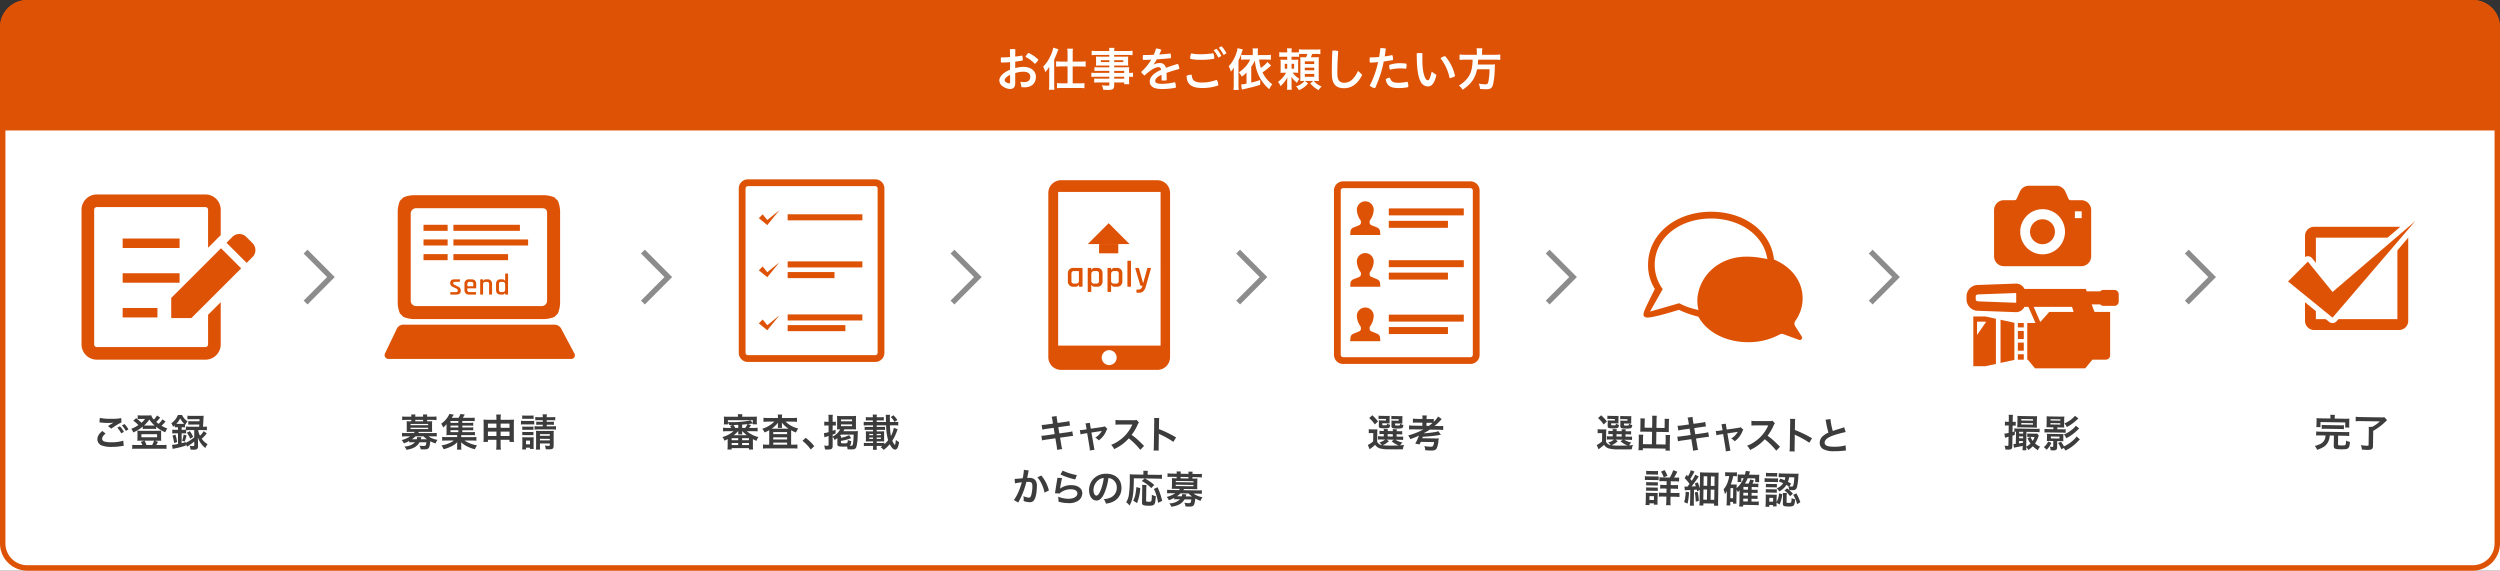 <svg xmlns="http://www.w3.org/2000/svg" viewBox="0 0 920.002 210"><rect x="0" y="0" width="920.002" height="210" fill="#333333" stroke="none"/><defs><style>.cls-1{fill:#de5205;}.cls-2{fill:#fff;}.cls-3,.cls-5{fill:none;}.cls-3{stroke:#8c8c8c;stroke-miterlimit:10;stroke-width:2px;}.cls-4{fill:#3c3c3c;}.cls-5{stroke:#fff;stroke-linejoin:round;stroke-width:4px;}</style></defs><title>flow1</title><g id="レイヤー_2" data-name="レイヤー 2"><g id="contents"><rect class="cls-1" x="0.5" y="0.5" width="919" height="209" rx="9.5" ry="9.5"/><path class="cls-1" d="M910,1a9.01,9.01,0,0,1,9,9V200a9.01,9.01,0,0,1-9,9H10a9.01,9.01,0,0,1-9-9V10a9.01,9.01,0,0,1,9-9H910m0-1H10A10.029,10.029,0,0,0,0,10V200a10.029,10.029,0,0,0,10,10H910a10.029,10.029,0,0,0,10-10V10A10.029,10.029,0,0,0,910,0Z"/><rect class="cls-2" y="48" width="920.002" height="162"/><path class="cls-1" d="M910,2a8.009,8.009,0,0,1,8,8V200a8.009,8.009,0,0,1-8,8H10a8.009,8.009,0,0,1-8-8V10a8.009,8.009,0,0,1,8-8H910m0-2H10A10.029,10.029,0,0,0,0,10V200a10.029,10.029,0,0,0,10,10H910a10.029,10.029,0,0,0,10-10V10A10.029,10.029,0,0,0,910,0Z"/><polyline class="cls-3" points="112.449 92.586 121.783 101.962 112.449 111.338"/><polyline class="cls-3" points="236.597 92.586 245.93 101.962 236.597 111.338"/><polyline class="cls-3" points="350.514 92.586 359.847 101.962 350.514 111.338"/><polyline class="cls-3" points="455.631 92.586 464.964 101.962 455.631 111.338"/><polyline class="cls-3" points="569.548 92.586 578.881 101.962 569.548 111.338"/><polyline class="cls-3" points="688.416 92.586 697.749 101.962 688.416 111.338"/><polyline class="cls-3" points="804.733 92.586 814.066 101.962 804.733 111.338"/><path class="cls-2" d="M373.6,25.074a10.577,10.577,0,0,1,3.077-.459c2.805,0,4.538,1.615,4.538,3.639,0,2.379-1.581,3.875-4.148,3.875a8.96,8.96,0,0,1-1.155-.068l-.391-1.989a7.376,7.376,0,0,0,1.394.136c1.359,0,2.227-.595,2.227-1.954,0-1.021-.7-1.854-2.5-1.854a9,9,0,0,0-3.043.51v3.706c0,1.546-.8,2.124-1.819,2.124a4.355,4.355,0,0,1-2.532-.832,2.793,2.793,0,0,1-1.5-2.244c0-1.054.663-2.566,3.96-4.045V22.865c-1.139.1-2.294.153-3.314.153a4.667,4.667,0,0,1-.1-1,4.994,4.994,0,0,1,.068-.884c1.037,0,2.193-.051,3.349-.136-.017-.952-.034-1.9-.068-2.856a5.673,5.673,0,0,1,1-.084,5.879,5.879,0,0,1,1.02.084c-.034.884-.051,1.785-.068,2.686.935-.1,1.8-.238,2.55-.391a4.738,4.738,0,0,1,.238,1.53v.272c-.816.17-1.785.323-2.788.442Zm-1.887,2.465c-1.683.918-1.989,1.514-1.989,2.006,0,.271.171.51.629.782a1.9,1.9,0,0,0,.969.34c.272,0,.391-.1.391-.442Zm10.4-5.575a4.3,4.3,0,0,1-1.275,1.547,12.18,12.18,0,0,0-3.45-2.568,4.181,4.181,0,0,1,1.088-1.478A12.091,12.091,0,0,1,382.113,21.964Z"/><path class="cls-2" d="M386.113,26.435c0-.833,0-1,.034-1.871a11.9,11.9,0,0,1-1.479,1.972,11.173,11.173,0,0,0-.765-2.022,13.586,13.586,0,0,0,2.6-3.808,11.271,11.271,0,0,0,1.088-3.161l1.9.56c-.137.34-.137.34-.527,1.394a18.958,18.958,0,0,1-1.02,2.362v9.231a17.672,17.672,0,0,0,.085,1.937h-2.023a14,14,0,0,0,.1-1.955Zm6.748-6.766a12.377,12.377,0,0,0-.1-1.768h2.091a10.483,10.483,0,0,0-.1,1.8V22.66H397.6a15.043,15.043,0,0,0,1.921-.1v1.988a18.613,18.613,0,0,0-1.9-.1h-2.873v6.222H397.2a14.713,14.713,0,0,0,1.87-.1v1.905a15.005,15.005,0,0,0-1.887-.1h-6.324a14.812,14.812,0,0,0-1.886.1V30.564a14.685,14.685,0,0,0,1.869.1h2.023V24.445h-2.328a18.261,18.261,0,0,0-1.887.1V22.559a15.317,15.317,0,0,0,1.937.1h2.278Z"/><path class="cls-2" d="M408.235,26.078h-3.943a13.249,13.249,0,0,0-1.53.068V24.7a12.108,12.108,0,0,0,1.564.068h3.909v-.646H404.7c-.578,0-1,.017-1.394.051.033-.34.051-.7.051-1.122V21.964c0-.459-.018-.748-.051-1.155.442.033.8.05,1.428.05h3.5v-.646h-4.572a15.912,15.912,0,0,0-1.938.1V18.666a15.35,15.35,0,0,0,2.057.1h4.453a6.006,6.006,0,0,0-.1-1.139h1.989a5.934,5.934,0,0,0-.1,1.139H414.7a15.645,15.645,0,0,0,2.073-.1v1.648a15.987,15.987,0,0,0-1.954-.1H410.02v.646h3.773c.629,0,.987-.017,1.395-.05a11.026,11.026,0,0,0-.052,1.155v1.088a10.161,10.161,0,0,0,.052,1.122c-.357-.034-.8-.051-1.326-.051H410.02v.646h3.739c.987,0,1.326-.017,1.785-.051a11.115,11.115,0,0,0-.05,1.512v.595a9.065,9.065,0,0,0,1.444-.085v1.581a7.918,7.918,0,0,0-1.444-.085v.969a12,12,0,0,0,.085,1.785h-1.871v-.646H410.02v.935c0,1.513-.425,1.819-2.431,1.819-.39,0-1.071-.035-1.615-.069a4.478,4.478,0,0,0-.51-1.666,16.121,16.121,0,0,0,2.125.17c.51,0,.646-.084.646-.407v-.782h-3.926a14.589,14.589,0,0,0-1.649.068V28.883a12.084,12.084,0,0,0,1.6.067h3.978v-.714h-4.777a11.766,11.766,0,0,0-1.835.085V26.74a11.028,11.028,0,0,0,1.8.085h4.811Zm-3.11-3.928v.68h3.11v-.68Zm4.895.68h3.349v-.68H410.02Zm3.688,4v-.747H410.02v.747ZM410.02,28.95h3.688v-.714H410.02Z"/><path class="cls-2" d="M424.606,23.766a4.38,4.38,0,0,1,1.989-.561,2.177,2.177,0,0,1,2.447,1.768c1.479-.561,3.043-1.071,4.437-1.479a4.374,4.374,0,0,1,.51,1.887c-1.394.356-3.111.867-4.726,1.444.052.851.069,1.734.069,2.72a5.235,5.235,0,0,1-1.038.1,4.353,4.353,0,0,1-.833-.067c0-.8,0-1.428-.033-2.04-1.9.85-2.3,1.615-2.3,2.277,0,.629.561,1.038,2.516,1.038a21.632,21.632,0,0,0,4.76-.612,3.957,3.957,0,0,1,.305,1.6,3.553,3.553,0,0,1-.017.425,25.29,25.29,0,0,1-5.048.493c-3.111,0-4.539-.987-4.539-2.787,0-1.344,1.088-2.924,4.182-4.3-.12-.7-.391-.969-1-.969-1.02,0-2.771.934-5.1,3.094a4.053,4.053,0,0,1-1.24-1.326,19.19,19.19,0,0,0,3.7-4.505c-1.054.051-2.057.067-3.026.085a5.331,5.331,0,0,1-.068-.9,5.206,5.206,0,0,1,.068-.9c1.275,0,2.6-.017,3.944-.085a17.579,17.579,0,0,0,.85-2.295h.1a3.911,3.911,0,0,1,1.87.477c-.238.577-.511,1.155-.782,1.717,1.393-.1,2.788-.222,4.165-.392a5.232,5.232,0,0,1,.152,1.292,4.212,4.212,0,0,1-.016.441c-1.7.17-3.468.325-5.2.443-.39.68-.764,1.326-1.155,1.87Z"/><path class="cls-2" d="M448.313,31.312v.137a17.379,17.379,0,0,1-5.983.935c-4.029,0-5.61-1.547-5.661-4.454a2.961,2.961,0,0,1,1.547-.424,2.2,2.2,0,0,1,.324.016c.135,2.04,1.053,2.839,3.755,2.839a15.035,15.035,0,0,0,5.457-.986A3.56,3.56,0,0,1,448.313,31.312Zm-6.51-9.3A16.085,16.085,0,0,1,438,21.658a1.649,1.649,0,0,1-.017-.289,3.793,3.793,0,0,1,.391-1.717,15.706,15.706,0,0,0,3.417.306,27.13,27.13,0,0,0,4.709-.374,4.189,4.189,0,0,1,.339,1.666,2.632,2.632,0,0,1-.017.374A28.274,28.274,0,0,1,441.8,22.015Zm5.847-4.079a10.218,10.218,0,0,1,1.819,2.668l-1.122.628A12.59,12.59,0,0,0,446.63,18.5Zm1.87-.918a10.091,10.091,0,0,1,1.836,2.6l-1.088.612a11.212,11.212,0,0,0-1.751-2.652Z"/><path class="cls-2" d="M454.03,26.621c0-.51,0-.9.051-1.818a8.363,8.363,0,0,1-1.122,1.58,9.252,9.252,0,0,0-.782-2.006,12.581,12.581,0,0,0,2.652-4.419,11.642,11.642,0,0,0,.612-2.243l1.9.475c-.085.255-.118.324-.255.765a19.712,19.712,0,0,1-1.325,3.281V31.16c0,.765.034,1.309.085,1.938h-1.921a13.872,13.872,0,0,0,.1-1.955Zm13.717-2.5a26.274,26.274,0,0,1-3.144,2.532,11.4,11.4,0,0,0,3.586,4.352,9.683,9.683,0,0,0-1.105,1.819,15.01,15.01,0,0,1-5.27-10.59,11.4,11.4,0,0,1-1.358,2.346V30.4a33.916,33.916,0,0,0,3.3-.952v1.768c-2.329.714-2.329.714-5.932,1.564-.528.119-.562.135-.8.187l-.289-1.888a13.029,13.029,0,0,0,1.988-.288V26.723a10.9,10.9,0,0,1-1.733,1.463,11.7,11.7,0,0,0-1.071-1.6,11.209,11.209,0,0,0,4.165-4.675h-1.616a13.256,13.256,0,0,0-1.733.085V20.18a12.228,12.228,0,0,0,1.733.084h2.55V18.989a5.82,5.82,0,0,0-.085-1.19h2.023a6.207,6.207,0,0,0-.085,1.19v1.275h2.957a13.619,13.619,0,0,0,1.87-.1V22c-.527-.051-1.156-.085-1.87-.085h-2.447a17.834,17.834,0,0,0,.595,3.077,9.625,9.625,0,0,0,2.447-2.211Z"/><path class="cls-2" d="M478.062,20.927c-.408-.034-.731-.051-1.394-.051h-1.377v1.1h1.088c.681,0,1-.016,1.394-.05a8.614,8.614,0,0,0-.05,1.308v2.227a9.294,9.294,0,0,0,.05,1.344,13.43,13.43,0,0,0-1.342-.051H475.7a8.286,8.286,0,0,0,2.482,2.26,6.074,6.074,0,0,0-.884,1.5c-.152-.153-.152-.153-.646-.595a9.012,9.012,0,0,1-1.427-1.649c.05.765.067,1.326.067,1.938V31.33a10.322,10.322,0,0,0,.085,1.7h-1.784a8.7,8.7,0,0,0,.1-1.7V30.275c0-.593.018-1.1.051-1.8a11.342,11.342,0,0,1-2.532,3.229,4.31,4.31,0,0,0-.918-1.547,10.475,10.475,0,0,0,2.975-3.4h-.664c-.663,0-.918.016-1.393.051a12.1,12.1,0,0,0,.068-1.514v-1.92a11.072,11.072,0,0,0-.068-1.445c.459.034.765.05,1.6.05h.883v-1.1h-1.138a16.228,16.228,0,0,0-1.785.067v-1.75a11.714,11.714,0,0,0,1.785.085h1.138a8.053,8.053,0,0,0-.085-1.5h1.768a6.9,6.9,0,0,0-.085,1.377v.119h1.395a11.221,11.221,0,0,0,1.308-.051V18.139a11.727,11.727,0,0,0,1.768.1H484.1a9.273,9.273,0,0,0,1.8-.1v1.785a11.97,11.97,0,0,0-1.8-.085h-1.224c-.17.493-.307.85-.477,1.241h1.309c.9,0,1.225-.018,1.633-.051-.034.442-.052.951-.052,1.58V28.1c0,.646.018,1.257.052,1.734-.562-.034-.936-.051-1.429-.051h-.459a6.7,6.7,0,0,0,2.924,2.023,4.988,4.988,0,0,0-1.122,1.377,10.867,10.867,0,0,1-3.076-2.482l1.088-.918h-3.077l1.172.918a8.24,8.24,0,0,1-3.381,2.482,4.6,4.6,0,0,0-1.038-1.377,6.785,6.785,0,0,0,2.38-1.275,5.153,5.153,0,0,0,.714-.748H479.8c-.544,0-.952.017-1.309.033.034-.509.051-.781.051-1.511V22.593c0-.748-.017-1.088-.051-1.547.374.034.68.034,1.411.034h.748a7.493,7.493,0,0,0,.442-1.241h-1.819a9.558,9.558,0,0,0-1.207.052Zm-5.269,2.55v1.785h.9V23.477Zm2.5,1.785h.936V23.477h-.936Zm4.879-1.717h3.468v-.969H480.17Zm0,2.311h3.468V24.9H480.17Zm0,2.4h3.468V27.217H480.17Z"/><path class="cls-2" d="M490.126,26.078c0-2.057.051-4.4.17-7.412a4.407,4.407,0,0,1,.816-.068,5.325,5.325,0,0,1,1.343.187c-.2,2.906-.307,5.405-.307,7.377V27.25c0,2.143.8,3.2,2.483,3.2,1.887,0,3.518-.951,5.133-4.367l1.53,1.444c-1.666,3.519-4.08,4.929-6.663,4.929-2.873,0-4.5-1.41-4.5-5.167Z"/><path class="cls-2" d="M507.963,17.748c.187-.017.374-.033.578-.033a5.909,5.909,0,0,1,1.445.186q-.178,1.43-.408,2.856c1-.136,1.955-.306,2.787-.493a4.053,4.053,0,0,1,.289,1.445,2.808,2.808,0,0,1-.033.391c-1.037.2-2.21.374-3.4.527a42.716,42.716,0,0,1-3.179,9.791,3.411,3.411,0,0,1-1.988-.9,34.191,34.191,0,0,0,3.093-8.67c-1.053.1-2.074.17-2.992.2A3.775,3.775,0,0,1,504.02,22a5.145,5.145,0,0,1,.068-.867c.985,0,2.192-.051,3.433-.152C507.708,19.924,507.861,18.836,507.963,17.748Zm10.284,13.837a4.48,4.48,0,0,1-.034.476,16.548,16.548,0,0,1-3.672.339c-2.906,0-4.182-.918-4.606-3.195a2.561,2.561,0,0,1,1.581-.611c.305,1.24.952,1.869,2.992,1.869a15.608,15.608,0,0,0,3.416-.391A3.144,3.144,0,0,1,518.247,31.585Zm-3.229-8.329a18,18,0,0,1,2.532.17,2.823,2.823,0,0,1,.068.679,4.173,4.173,0,0,1-.17,1.19,16.384,16.384,0,0,0-2.329-.118,15.224,15.224,0,0,0-3.638.475,4.11,4.11,0,0,1-.237-1.41,2.278,2.278,0,0,1,.017-.34A11.487,11.487,0,0,1,515.018,23.256Z"/><path class="cls-2" d="M528.6,27.573c-.765,3.331-1.836,4.233-3.179,4.233a2.972,2.972,0,0,1-2.669-1.887c-.917-1.717-1.394-4.726-1.394-10.335a6,6,0,0,1,.987-.068,7.709,7.709,0,0,1,1.121.086c-.033.8-.033,1.529-.033,2.107,0,3.246.322,5.508,1.053,6.986.357.7.629.833.935.833.374,0,.782-.238,1.445-3.162Zm3.212-6.919a16.437,16.437,0,0,1,3.655,7.362,4.9,4.9,0,0,1-2.006.748,17.372,17.372,0,0,0-3.349-7.31A3.582,3.582,0,0,1,531.813,20.654Z"/><path class="cls-2" d="M543.477,19.143a6.467,6.467,0,0,0-.12-1.377H545.5a7.285,7.285,0,0,0-.1,1.377v1.019h4.59a13.953,13.953,0,0,0,2.108-.119v2.023a12.446,12.446,0,0,0-2.04-.1h-6.1c-.086,1.241-.086,1.274-.137,1.784h4.607a13.907,13.907,0,0,0,1.734-.067c0,.067-.017.119-.017.153-.034.255-.034.459-.068,1.156a32.421,32.421,0,0,1-.578,5.864c-.374,1.564-.934,1.989-2.6,1.989-.579,0-.969-.017-2.245-.119a5.8,5.8,0,0,0-.475-1.938,13.8,13.8,0,0,0,2.481.237c.748,0,.9-.186,1.139-1.325a26.674,26.674,0,0,0,.357-4.2h-4.589c-.7,3.348-2.21,5.473-5.355,7.547a4.513,4.513,0,0,0-1.343-1.581A10.5,10.5,0,0,0,539.839,29c1.445-1.717,2.006-3.654,2.091-7.037h-2.72a17.657,17.657,0,0,0-2.091.1V20.043a14.364,14.364,0,0,0,2.074.119h4.284Z"/><path class="cls-4" d="M38.859,159.53c-.882.742-1.274,1.331-1.274,1.934,0,.91,1.022,1.3,3.39,1.3a14.423,14.423,0,0,0,4.4-.6l.154,1.919a5.877,5.877,0,0,0-.616.056,22.621,22.621,0,0,1-3.782.322,10.023,10.023,0,0,1-3.5-.462,2.419,2.419,0,0,1-1.793-2.34c0-1.078.546-2,1.807-3.053Zm-2.129-5.757a18.381,18.381,0,0,0,4.2.351,17.3,17.3,0,0,0,3.7-.267l.056,1.583a25.393,25.393,0,0,0-3.74,2.312l-1.219-.967c.882-.56,1.037-.658,1.387-.854.14-.084.182-.113.364-.225a2.533,2.533,0,0,0,.308-.168,14.939,14.939,0,0,1-2.1.112,22.092,22.092,0,0,1-2.563-.168c-.168-.013-.267-.028-.323-.028-.028,0-.1-.014-.2-.014Zm7.4,3.11a9.03,9.03,0,0,1,1.471,2.059l-.98.518a9.516,9.516,0,0,0-1.471-2.087Zm2.172,1.695a10.368,10.368,0,0,0-1.429-2.031l.939-.49a8.122,8.122,0,0,1,1.456,1.974Z"/><path class="cls-4" d="M60.928,155.1a1.922,1.922,0,0,0-.252.294,14.9,14.9,0,0,1-1.233,1.3,14.654,14.654,0,0,0,2.13.994,4.559,4.559,0,0,0-.729,1.4,13.585,13.585,0,0,1-3.39-2.032v.827a5.371,5.371,0,0,0-.938-.056h-3.1a5.276,5.276,0,0,0-.882.056v-.911a15.2,15.2,0,0,1-3.488,2.171,4.372,4.372,0,0,0-.757-1.331,11.857,11.857,0,0,0,2.634-1.386A11.783,11.783,0,0,0,49.05,154.8l1.036-.925a17.345,17.345,0,0,1,1.961,1.709,7.289,7.289,0,0,0,1.331-1.414H51.529a6.232,6.232,0,0,0-.854.056v-1.415a6.3,6.3,0,0,0,1.162.07h2.634a7.822,7.822,0,0,0,1.2-.056,3.494,3.494,0,0,0,.939,1.582,7.7,7.7,0,0,0,1.177-1.512l1.162.77a15.173,15.173,0,0,1-1.443,1.611,9.536,9.536,0,0,0,.869.7,7.824,7.824,0,0,0,1.387-1.654Zm-8.544,8.657a5.4,5.4,0,0,0-.575-1.135l1.233-.448h-1.5a9.025,9.025,0,0,0-1.008.042,8.044,8.044,0,0,0,.056-1.023v-1.764a6.86,6.86,0,0,0-.056-.954,8.673,8.673,0,0,0,1.106.057h6.612a7.9,7.9,0,0,0,1.092-.057,6.17,6.17,0,0,0-.055.939V161.2a6.892,6.892,0,0,0,.055,1.023,9.2,9.2,0,0,0-1.008-.042H56.978l1.163.42c-.224.421-.547,1.023-.644,1.163h2.4a8.864,8.864,0,0,0,1.373-.071V165.2a10.3,10.3,0,0,0-1.457-.069H50.114a10.4,10.4,0,0,0-1.456.069V163.69a8.644,8.644,0,0,0,1.358.071Zm-.351-2.844h5.772v-1.135H52.033Zm4.5-4.328h.35a12.117,12.117,0,0,1-1.933-2.2,11.227,11.227,0,0,1-1.933,2.2H56.53Zm-.547,7.172a8.308,8.308,0,0,0,.715-1.583H53.2a11.28,11.28,0,0,1,.7,1.583Z"/><path class="cls-4" d="M65.151,157.233a8.179,8.179,0,0,0-.827.042v-.742c-.266.238-.35.308-.644.546a4.211,4.211,0,0,0-.644-1.331,6.471,6.471,0,0,0,2.423-3.025H67a5.588,5.588,0,0,0,2.045,2.353,5.121,5.121,0,0,0-.855,1.246l-.112-.1v1.05a4.916,4.916,0,0,0-.826-.042h-.406v.939h.56a6.313,6.313,0,0,0,.994-.057v-1.162a9.068,9.068,0,0,0,1.345.084h3.544c.028-.42.042-.56.056-.8H70.572a9.7,9.7,0,0,0-1.275.057v-1.331a7.137,7.137,0,0,0,1.275.07H73.4c.028-.35.028-.392.042-.77H70.306a11.071,11.071,0,0,0-1.331.055v-1.344a9.519,9.519,0,0,0,1.4.07h3.292a10.412,10.412,0,0,0,1.289-.056,11.9,11.9,0,0,0-.084,1.359c-.042.728-.112,1.961-.168,2.689h.084a8.683,8.683,0,0,0,1.345-.084v1.387a11.964,11.964,0,0,0-1.331-.07H72.925a6.615,6.615,0,0,0,.672,2.073,6.766,6.766,0,0,0,1.359-1.681l1.148.813a15.664,15.664,0,0,1-1.862,1.989A6.78,6.78,0,0,0,76.4,163.48a5.921,5.921,0,0,0-.84,1.374,8.551,8.551,0,0,1-1.709-1.808,7.788,7.788,0,0,1-1.065-2.171q.042.42.084,1.555v1.793c0,.938-.406,1.275-1.541,1.275-.308,0-.686-.015-1.233-.057a4.025,4.025,0,0,0-.322-1.414,5.51,5.51,0,0,0,1.093.14c.518,0,.616-.056.616-.364v-1.331a12.172,12.172,0,0,1-.994.785c-.238.168-.238.168-1.191.826-.224.154-.224.154-.462.322l-.448-1v.561a31.42,31.42,0,0,1-3.755,1,8.449,8.449,0,0,0-1.106.252l-.21-1.541a10.439,10.439,0,0,0,2.185-.294V159.46h-.729a11.452,11.452,0,0,0-1.372.07V158.1a11.9,11.9,0,0,0,1.387.07H65.5v-.939Zm-1.093,5.8a14.086,14.086,0,0,0-.588-2.731l1.092-.336a15.069,15.069,0,0,1,.617,2.718Zm1.121-7.059h2.087c.252,0,.336,0,.518-.014a8.3,8.3,0,0,1-1.485-1.976,8.33,8.33,0,0,1-1.4,1.99Zm4.566,2.3a9.943,9.943,0,0,0-1.246.056v1.2a5.848,5.848,0,0,0-1.093-.07h-.56V163.1c.532-.126.784-.21,1.527-.435v.294a14.976,14.976,0,0,0,3.109-2.03V158.27Zm-2.731,3.908a10.669,10.669,0,0,0,.56-2.283l1.065.35a12.793,12.793,0,0,1-.673,2.241Zm2.843-3.516a9.112,9.112,0,0,1,1.219,2.087L70,161.464a9.483,9.483,0,0,0-1.233-2.228Z"/><path class="cls-4" d="M150.592,162.262a14.781,14.781,0,0,1-1.961.91,4.534,4.534,0,0,0-.812-1.219,10.022,10.022,0,0,0,3.138-1.387h-1.471a14.791,14.791,0,0,0-1.541.071v-1.331a15.746,15.746,0,0,0,1.583.07h2.759a2.342,2.342,0,0,0,.35-.448h-1.891c-.462,0-.784.013-1.106.028.027-.322.042-.6.042-.967v-2c0-.364-.015-.658-.042-.98a9.757,9.757,0,0,0,1.106.042h.617v-.532h-1.821a10.188,10.188,0,0,0-1.541.1v-1.358a12.924,12.924,0,0,0,1.569.084h1.793v-.07a3.985,3.985,0,0,0-.056-.757h1.568a3.789,3.789,0,0,0-.056.757v.07h2.886v-.07a5.854,5.854,0,0,0-.042-.757h1.555a3.886,3.886,0,0,0-.056.757v.07h1.891a13.193,13.193,0,0,0,1.583-.084v1.358a10.206,10.206,0,0,0-1.541-.1h-1.933v.532h.77a9.778,9.778,0,0,0,1.107-.042c-.028.307-.042.588-.042.98v2a9.656,9.656,0,0,0,.042.967c-.322-.015-.659-.028-1.121-.028h-3.726a4.139,4.139,0,0,1-.294.448h5.239c.686,0,1.12-.028,1.583-.07v1.331a11.553,11.553,0,0,0-1.541-.071h-1.513a6.675,6.675,0,0,0,1.5.8,8.576,8.576,0,0,0,1.835.5,5.757,5.757,0,0,0-.714,1.331,11.78,11.78,0,0,1-1.933-.827c-.267,2.718-.5,3.012-2.48,3.012-.266,0-.532-.014-1.079-.042a3.53,3.53,0,0,0-.448-1.359,8.521,8.521,0,0,0,1.4.14c.924,0,1.008-.084,1.135-1.372h-2.507c-.827,1.541-2.326,2.409-4.792,2.787a5,5,0,0,0-.756-1.232,5.642,5.642,0,0,0,3.908-1.555h-.924a7.131,7.131,0,0,0-1.219.069Zm.491-5.8h6.5v-.448h-6.5Zm0,1.429h6.5V157.4h-6.5Zm1.807,2.675a10.326,10.326,0,0,1-1.3,1.08h1.765a2.178,2.178,0,0,0,.126-.8l1.568.055c-.013.057-.1.309-.21.744h2.312a8.418,8.418,0,0,1-1.3-1.08Zm2.815-6.05h-2.886v.532h2.886Z"/><path class="cls-4" d="M170.125,159.025h3.292a11.291,11.291,0,0,0,1.358-.055v1.218a8.483,8.483,0,0,0-1.344-.07h-3.7v.742h3.978a10.6,10.6,0,0,0,1.6-.069v1.414a10.254,10.254,0,0,0-1.6-.084h-2.788a11.894,11.894,0,0,0,4.637,1.766,4.365,4.365,0,0,0-.518.826c-.014.028-.07.154-.154.349-.029.057-.071.155-.126.267a13.929,13.929,0,0,1-2.8-1.022,8.337,8.337,0,0,1-2.269-1.57c.028.407.042.771.042.925v.813a3.715,3.715,0,0,0,.084,1.008H168.15a3.98,3.98,0,0,0,.084-1v-.826c0-.322.014-.588.042-.925a8.015,8.015,0,0,1-2.535,1.709,12.97,12.97,0,0,1-2.493.869,6.534,6.534,0,0,0-.785-1.4,11.077,11.077,0,0,0,3.026-.9,6.211,6.211,0,0,0,1.512-.9h-2.7a10.051,10.051,0,0,0-1.583.084v-1.414a10.375,10.375,0,0,0,1.583.069h3.936v-.742H165.46c-.546,0-.854.014-1.19.042a8.492,8.492,0,0,0,.056-1.12V157.3c0-.449.014-.826.042-1.219a7.738,7.738,0,0,1-1.289,1.219,5.5,5.5,0,0,0-.728-1.373,8.924,8.924,0,0,0,2.563-2.7,4.548,4.548,0,0,0,.448-.911l1.625.266a12.909,12.909,0,0,1-.77,1.177h2.507a5.659,5.659,0,0,0,.729-1.415l1.583.2a13.791,13.791,0,0,1-.729,1.219h3.012a8.842,8.842,0,0,0,1.372-.071v1.3a8.812,8.812,0,0,0-1.162-.055h-3.4v.671h2.689a8.316,8.316,0,0,0,1.331-.069v1.149a8.152,8.152,0,0,0-1.331-.056h-2.689v.672h2.689a8.155,8.155,0,0,0,1.331-.071v1.149a9.9,9.9,0,0,0-1.331-.056h-2.689Zm-1.457-4.089h-2.885v.671h2.885Zm0,1.695h-2.885v.672h2.885Zm-2.885,1.694v.7h2.885v-.7Z"/><path class="cls-4" d="M179.558,161.841v.8h-1.653a10.673,10.673,0,0,0,.07-1.443v-5.435a9.412,9.412,0,0,0-.07-1.345c.518.042.855.057,1.555.057h3.222v-.407a9.2,9.2,0,0,0-.084-1.527h1.736a8.347,8.347,0,0,0-.1,1.471v.463h3.32c.8,0,1.107-.015,1.611-.057a8.972,8.972,0,0,0-.07,1.331V161.2a9.942,9.942,0,0,0,.07,1.443H187.5v-.8h-3.264v1.891a11.355,11.355,0,0,0,.1,1.751h-1.751a11.927,11.927,0,0,0,.1-1.751v-1.891Zm0-5.967v1.568h3.124v-1.568Zm0,2.955v1.611h3.124v-1.611Zm4.678-1.387H187.5v-1.568h-3.264Zm0,3H187.5v-1.611h-3.264Z"/><path class="cls-4" d="M191.709,154.838a6.186,6.186,0,0,0,1.121.069h2.647a7.41,7.41,0,0,0,1.121-.055v1.358a9.947,9.947,0,0,0-1.065-.042h-2.7a8.352,8.352,0,0,0-1.121.057Zm.448,10.561c.042-.434.07-.911.07-1.373v-2.045a8.41,8.41,0,0,0-.056-1.106,7.672,7.672,0,0,0,1.093.056h2.185a7.012,7.012,0,0,0,.952-.042,9.035,9.035,0,0,0-.042,1.022v2.2a7.5,7.5,0,0,0,.057,1.107h-1.373v-.476h-1.471v.658Zm.014-12.523a6.073,6.073,0,0,0,1.135.07h1.919a6.244,6.244,0,0,0,1.134-.07v1.289a8.871,8.871,0,0,0-1.134-.056h-1.919a8.739,8.739,0,0,0-1.135.056Zm.028,4.091a7.3,7.3,0,0,0,.883.042h2.367a6.325,6.325,0,0,0,.854-.042V158.2a6.9,6.9,0,0,0-.854-.042h-2.367a7.1,7.1,0,0,0-.883.042Zm0,1.961a7.108,7.108,0,0,0,.883.042h2.353a6.4,6.4,0,0,0,.868-.042v1.232a6.937,6.937,0,0,0-.882-.042h-2.353a7,7,0,0,0-.869.042Zm1.373,4.58h1.471v-1.359h-1.471Zm4.748-8.881a10.263,10.263,0,0,0-1.33.057v-1.247a6.7,6.7,0,0,0,1.33.084h1.43a4.489,4.489,0,0,0-.085-1.037h1.611a4.355,4.355,0,0,0-.084,1.037h1.779a6.867,6.867,0,0,0,1.359-.084v1.247a11.088,11.088,0,0,0-1.359-.057h-1.779v.589h1.485a8.1,8.1,0,0,0,1.162-.057v1.205a9.012,9.012,0,0,0-1.19-.055h-1.457v.574h2.017a7.442,7.442,0,0,0,1.387-.084v1.316a7.617,7.617,0,0,0-1.387-.084h-5.071a7.858,7.858,0,0,0-1.414.084V156.8a6.889,6.889,0,0,0,1.414.084h1.612v-.574h-1.233a9.19,9.19,0,0,0-1.177.055v-1.205a9.1,9.1,0,0,0,1.191.057h1.219v-.589Zm.379,9.231a12.025,12.025,0,0,0,.084,1.6H197.2a9.12,9.12,0,0,0,.084-1.6v-4.132c0-.518-.014-.8-.042-1.191.364.028.6.042,1.121.042h4.174a9.1,9.1,0,0,0,1.26-.056,12.638,12.638,0,0,0-.055,1.443V164c0,1.093-.351,1.359-1.765,1.359-.435,0-.673-.014-1.135-.042a5.23,5.23,0,0,0-.336-1.359,10.2,10.2,0,0,0,1.358.126c.379,0,.463-.069.463-.406V163.2H198.7Zm3.628-3.488v-.6H198.7v.6Zm0,1.695v-.574H198.7v.574Z"/><path class="cls-4" d="M267.613,158.676a12.045,12.045,0,0,0-1.527.084v-1.372a11.919,11.919,0,0,0,1.527.084H269.1a2.657,2.657,0,0,0-.491-.715l1.065-.336c-.714.014-.714.014-1.3.014a5.23,5.23,0,0,0-.5-.939v.673h-1.513a7.447,7.447,0,0,0,.07-1.051v-.784a7.327,7.327,0,0,0-.056-1.037,15.058,15.058,0,0,0,1.541.057h3.656a4.2,4.2,0,0,0-.07-.925h1.695a4.516,4.516,0,0,0-.07.925H277c.672,0,1.121-.015,1.555-.057a6.609,6.609,0,0,0-.056,1.037v.784a7.294,7.294,0,0,0,.056,1.036H277.04v-.322c-.714.112-1.051.154-1.779.225l1.107.392c-.477.728-.5.77-.687,1.023h1.583a11.707,11.707,0,0,0,1.541-.084v1.372a12.293,12.293,0,0,0-1.541-.084h-2.437a10.117,10.117,0,0,0,4.272,2.157,4.079,4.079,0,0,0-.659,1.4,10.37,10.37,0,0,1-1.372-.63v2.338a11.816,11.816,0,0,0,.07,1.5h-1.527v-.517h-6.36v.5H267.7a11.912,11.912,0,0,0,.084-1.5V161.59c-.42.223-.631.322-1.191.574a3.976,3.976,0,0,0-.742-1.316,10.659,10.659,0,0,0,4.09-2.172Zm.252-3.348c.532.014.616.014.9.014a33.6,33.6,0,0,0,7.41-.63l.869.952v-1.022h-9.175ZM269.251,162h2.41v-.743h-2.41Zm0,1.793h2.41v-.757h-2.41Zm2.424-7.452c-.6.028-1.191.056-1.737.07a10.034,10.034,0,0,1,.63,1.065h1.107Zm-.056,2.339a10.633,10.633,0,0,1-1.611,1.485h4.833a13.774,13.774,0,0,1-1.667-1.485h-.07c0,.1.014.308.014.421v.195a2.485,2.485,0,0,0,.056.574h-1.555a2.61,2.61,0,0,0,.056-.588v-.2c0-.084,0-.28.014-.406ZM273.09,162h2.521v-.743H273.09Zm0,1.793h2.521v-.757H273.09Zm.028-6.317h1.12a5.67,5.67,0,0,0,.827-1.4c-.266.029-.49.057-.617.071-.742.07-.742.07-1.33.112Z"/><path class="cls-4" d="M286.277,153.633a4.8,4.8,0,0,0-.084-1.078h1.653a5.4,5.4,0,0,0-.084,1.078v.182h3.95a12.235,12.235,0,0,0,1.583-.084v1.513a13.181,13.181,0,0,0-1.583-.084h-2.619a9.892,9.892,0,0,0,4.664,2.535,8.275,8.275,0,0,0-.854,1.471,10.762,10.762,0,0,1-1.751-.84c-.014.462-.014.462-.014.882v4.44h.77a10.943,10.943,0,0,0,1.541-.084v1.528a12.785,12.785,0,0,0-1.653-.084h-9.343a13.177,13.177,0,0,0-1.667.084v-1.528a11.682,11.682,0,0,0,1.569.084h.714v-4.566c0-.406,0-.49-.014-.77a11.58,11.58,0,0,1-1.68.827,5.908,5.908,0,0,0-.869-1.345,10.855,10.855,0,0,0,4.44-2.634h-2.423a12.785,12.785,0,0,0-1.569.084v-1.513a12.728,12.728,0,0,0,1.681.084h3.642Zm0,2.62s0-.238.014-.687a9.789,9.789,0,0,1-2.339,2.186H290.2a8.717,8.717,0,0,1-2.465-2.256c.014.406.028.658.028.757v.308a4.072,4.072,0,0,0,.07.9h-1.625a5.1,5.1,0,0,0,.07-.91Zm-1.723,3.516h5.1V159h-5.1Zm0,1.947h5.1v-.784h-5.1Zm0,1.932h5.1v-.77h-5.1Z"/><path class="cls-4" d="M296.494,161.113a16.385,16.385,0,0,1,3.152,3.082l-1.3,1.219a15.084,15.084,0,0,0-3.039-3.194Z"/><path class="cls-4" d="M308.159,161.436V161.2a8.837,8.837,0,0,1-1,.729,5.788,5.788,0,0,0-.742-1.191v3.32c0,1.106-.364,1.373-1.863,1.373-.322,0-.533-.014-.967-.042a4.469,4.469,0,0,0-.322-1.429,9.493,9.493,0,0,0,1.191.084c.378,0,.462-.084.462-.435v-3.179c-.252.084-.322.112-.952.308a5.438,5.438,0,0,0-.575.2l-.2-1.514a9.964,9.964,0,0,0,1.723-.406v-2.437h-.589a7.751,7.751,0,0,0-.994.056v-1.485a5.608,5.608,0,0,0,1.009.07h.574v-1.149a7.851,7.851,0,0,0-.084-1.428h1.653a9.619,9.619,0,0,0-.07,1.415v1.162h.476a5.727,5.727,0,0,0,.7-.042v1.443a5.9,5.9,0,0,0-.7-.042h-.476v1.961c.364-.14.546-.21,1.078-.421v1.373c-.49.21-.63.267-1.078.435v.728a6.342,6.342,0,0,0,2.787-2.662c-.56,0-.84.015-1.176.029.028-.407.042-.771.042-1.289v-2.452c0-.5-.014-.839-.042-1.246a9.6,9.6,0,0,0,1.359.07h4.328a8.723,8.723,0,0,0,1.33-.07,12.774,12.774,0,0,0-.055,1.3v2.423a11.86,11.86,0,0,0,.055,1.274c-.392-.027-.812-.042-1.4-.042h-2.9a7.811,7.811,0,0,1-.378.687h4.174a8.989,8.989,0,0,0,1.191-.056c-.028.2-.042.42-.112,1.877a15.466,15.466,0,0,1-.462,3.937c-.267.742-.673.952-1.822.952-.434,0-.854-.014-1.428-.056a5.848,5.848,0,0,0-.183-1.009c-.392.028-.7.042-1.19.042-2.045,0-2.381-.14-2.381-1.037Zm1.359-1.037a4,4,0,0,0-.042.686,9.86,9.86,0,0,0,3.011-.952l.728,1.106a17.332,17.332,0,0,1-3.739,1.009v.532c0,.336.126.378,1.176.378.841,0,1.12-.084,1.219-.336A2.723,2.723,0,0,0,312,161.9a4.85,4.85,0,0,0,1.274.421c-.112,1.065-.224,1.4-.574,1.695.266.014.323.014.462.014.533,0,.645-.14.771-.938a25.3,25.3,0,0,0,.21-3.166h-4.664c-.169.2-.267.294-.449.476Zm-.029-5.365h4.076v-.673h-4.076Zm0,1.793h4.076v-.644h-4.076Z"/><path class="cls-4" d="M324.511,164.1H322.62v.392a7.117,7.117,0,0,0,.056,1.023H321.22a5.618,5.618,0,0,0,.07-1.009V164.1h-2.144a7.668,7.668,0,0,0-1.246.07v-1.219a7.443,7.443,0,0,0,1.246.071h2.144v-.575h-1.429c-.547,0-.981.014-1.261.042a7.394,7.394,0,0,0,.056-.98v-1.821a7.389,7.389,0,0,0-.056-.981c.28.028.645.042,1.261.042h1.429v-.56h-1.835a10.642,10.642,0,0,0-1.261.056v-1.191a7.758,7.758,0,0,0,1.261.07h1.835v-.6H319.3a10.05,10.05,0,0,0-1.456.084V155.23a10.015,10.015,0,0,0,1.456.07h1.906v-.6h-1.3a7.955,7.955,0,0,0-1.275.07v-1.289a7.642,7.642,0,0,0,1.275.07h1.3v-.07a3.979,3.979,0,0,0-.07-.911h1.582a3.619,3.619,0,0,0-.084.981h1.345a7.449,7.449,0,0,0,1.261-.07v1.289a7.773,7.773,0,0,0-1.261-.07h-1.345v.6h3.418c-.028-.826-.028-.994-.042-1.345a10.371,10.371,0,0,0-.07-1.3h1.611a4.746,4.746,0,0,0-.084,1.024s0,.223.014.49V155.3h1.639a12.607,12.607,0,0,0,1.442-.07V156.6a8.107,8.107,0,0,0-1.442-.084H327.5a29.06,29.06,0,0,0,.35,3.95,10.091,10.091,0,0,0,1.079-3.012l1.4.49c-.055.141-.055.141-.154.407,0,.014-.042.112-.084.252-.014.028-.056.14-.112.294a15.722,15.722,0,0,1-1.6,3.264,4.329,4.329,0,0,0,.939,1.583c.112,0,.224-.574.378-1.877a3.592,3.592,0,0,0,1.177.826c-.28,1.877-.757,2.76-1.485,2.76-.63,0-1.289-.673-1.961-1.989a13.36,13.36,0,0,1-2.241,2.115,4.522,4.522,0,0,0-1.135-1.037c.322-.2.448-.294.659-.434Zm-3.221-4.412h-1.4v.476h1.4Zm0,1.316h-1.4v.519h1.4Zm4.16,2.493a10.724,10.724,0,0,0,1.386-1.5,20.514,20.514,0,0,1-.742-5.477H322.62v.6h1.821a6.89,6.89,0,0,0,1.233-.07v1.191a9.706,9.706,0,0,0-1.233-.056H322.62v.56h1.541c.547,0,.966-.014,1.233-.042a6.341,6.341,0,0,0-.042.981v1.821a6.347,6.347,0,0,0,.042.98c-.351-.028-.644-.042-1.247-.042H322.62v.575h1.6a9.544,9.544,0,0,0,1.233-.057Zm-1.289-3.333v-.476H322.62v.476Zm0,1.359V161H322.62v.519Zm5.015-6.262a7.491,7.491,0,0,0-1.387-1.807l1-.63a8.546,8.546,0,0,1,1.443,1.751Z"/><path class="cls-4" d="M387.3,154.691a6.093,6.093,0,0,0-.315-1.321l1.853-.265a9.654,9.654,0,0,0,.148,1.319l.2,1.222,2.963-.416a7.132,7.132,0,0,0,1.349-.287l.268,1.686a11.848,11.848,0,0,0-1.348.161l-2.962.415.384,2.3,3.3-.467a12.311,12.311,0,0,0,1.461-.3l.282,1.687a3.442,3.442,0,0,0-.646.058,1.093,1.093,0,0,0-.224.026c-.1.011-.282.037-.562.075l-3.342.479.462,2.725a7.9,7.9,0,0,0,.313,1.448l-1.883.308a10.314,10.314,0,0,0-.158-1.475l-.46-2.766-3.468.491a11.2,11.2,0,0,0-1.434.286l-.253-1.728a8.624,8.624,0,0,0,1.487-.116l3.412-.493-.384-2.3-2.612.366a15.11,15.11,0,0,0-1.545.3l-.253-1.726a12.957,12.957,0,0,0,1.543-.13l2.611-.365Z"/><path class="cls-4" d="M399.68,156.877a4.385,4.385,0,0,0-.249-1.055l1.671-.226a5.4,5.4,0,0,0,.123,1.081l.192,1.082,4.2-.635a3.486,3.486,0,0,0,.928-.224l.967.9a3.184,3.184,0,0,0-.361.667,7.958,7.958,0,0,1-2.816,3.6,3.933,3.933,0,0,0-1.287-1.014,6.591,6.591,0,0,0,2.42-2.47,4.161,4.161,0,0,1-.519.091l-3.3.493.914,5.2a5.258,5.258,0,0,0,.248,1.139l-1.756.28a5.78,5.78,0,0,0-.094-1.135l-.871-5.241-1.207.178a7.121,7.121,0,0,0-1.237.288l-.269-1.6a7.948,7.948,0,0,0,1.333-.106l1.165-.178Z"/><path class="cls-4" d="M419.641,165.541a27,27,0,0,0-4.234-4.228,16.613,16.613,0,0,1-5.4,3.964,5.623,5.623,0,0,0-1.109-1.572,11.583,11.583,0,0,0,2.825-1.5,13.5,13.5,0,0,0,4.8-5.626l.16-.361c-.224.009-.224.009-4.637.01a11.247,11.247,0,0,0-1.529.087l-.028-1.793a6.073,6.073,0,0,0,1.232.1l.336.006,4.931.008a3.049,3.049,0,0,0,1.249-.135l.909.967a2.7,2.7,0,0,0-.46.749,18.559,18.559,0,0,1-2.245,3.831,21.746,21.746,0,0,1,2.558,2.072c.345.314.345.314,2.014,1.978Z"/><path class="cls-4" d="M424.506,165.786a9.382,9.382,0,0,0,.108-1.567l.142-8.979a9,9,0,0,0-.061-1.429l1.918.031a9.511,9.511,0,0,0-.079,1.469l-.041,2.6a41.247,41.247,0,0,1,6.313,3.056l-1.007,1.637a33.26,33.26,0,0,0-4.916-2.754,4.238,4.238,0,0,1-.473-.246,7.089,7.089,0,0,1,.041.953l-.058,3.7a15.481,15.481,0,0,0,.031,1.555Z"/><path class="cls-4" d="M378.591,173.128a3.212,3.212,0,0,0-.119.433c-.031.181-.046.251-.092.474-.047.294-.047.294-.259,1.341-.061.308-.061.335-.106.517.406-.022.6-.033.869-.029a2.715,2.715,0,0,1,2.061.776,3.4,3.4,0,0,1,.619,2.489c-.038,2.409-.475,4.321-1.159,5.082a1.774,1.774,0,0,1-1.564.6,6.788,6.788,0,0,1-2.151-.44c.018-.28.035-.477.038-.616a5.336,5.336,0,0,0-.122-1.193,5.825,5.825,0,0,0,2.037.579c.406.006.634-.256.855-.939a12.45,12.45,0,0,0,.415-3.188c.02-1.289-.3-1.671-1.4-1.689-.28-.005-.49.006-.813.029a28.686,28.686,0,0,1-2.645,6.935l-.217.417c-.043.083-.043.1-.115.236l-1.611-.922a15.317,15.317,0,0,0,1.5-2.61,23.674,23.674,0,0,0,1.421-3.942,25.193,25.193,0,0,0-2.514.408l-.142-1.655c.518.008,2.216-.133,2.988-.233a21.73,21.73,0,0,0,.409-2.823c0-.057,0-.154,0-.267Zm4.607,1.866A13.6,13.6,0,0,1,386,180.5l-1.61.787a12.6,12.6,0,0,0-1.07-3.2,9.024,9.024,0,0,0-1.574-2.42Z"/><path class="cls-4" d="M390.853,175.941a29.825,29.825,0,0,0-.685,3.436c-.03.195-.03.195-.076.4l.028.03a6.639,6.639,0,0,1,4.265-1.264c2.381.037,3.93,1.238,3.9,3.031a3.406,3.406,0,0,1-1.484,2.68,6.054,6.054,0,0,1-3.714.894,12.816,12.816,0,0,1-3.563-.547,6.212,6.212,0,0,0-.182-1.808,11.333,11.333,0,0,0,3.757.759c1.974.031,3.36-.773,3.379-1.964.015-.938-.859-1.513-2.343-1.536a6.385,6.385,0,0,0-3.5.967,3.072,3.072,0,0,0-.64.592l-1.764-.084c.047-.251.047-.306.126-.838.126-.867.374-2.418.652-4.066a5.81,5.81,0,0,0,.1-.812Zm.226-2.742a20.978,20.978,0,0,0,5.2,1.637l-.6,1.6a25.432,25.432,0,0,1-5.435-1.836Z"/><path class="cls-4" d="M406.349,181.607c-.827,1.794-1.736,2.607-2.885,2.588-1.6-.025-2.719-1.668-2.684-3.922a6.018,6.018,0,0,1,1.605-4.051,6.287,6.287,0,0,1,4.849-1.886c3.362.054,5.515,2.133,5.465,5.284a5.4,5.4,0,0,1-3.487,5.171,9.189,9.189,0,0,1-2.208.554,4.466,4.466,0,0,0-.828-1.654,7.419,7.419,0,0,0,2.8-.725,3.925,3.925,0,0,0,2-3.471,3.47,3.47,0,0,0-1.674-3.137,3.072,3.072,0,0,0-1.407-.442A20.278,20.278,0,0,1,406.349,181.607Zm-1.98-5.046a4.691,4.691,0,0,0-1.965,3.751c-.018,1.149.458,2.067,1.075,2.077.462.007.948-.573,1.47-1.77a18.473,18.473,0,0,0,1.237-4.717A3.583,3.583,0,0,0,404.369,176.561Z"/><path class="cls-4" d="M417.273,176.008c-.11,6.093-.391,7.867-1.6,10.033a5.452,5.452,0,0,0-1.242-1.225,6.805,6.805,0,0,0,.949-2.421,39.409,39.409,0,0,0,.388-5.92c.015-1.009.009-1.485-.026-1.962a11.252,11.252,0,0,0,1.456.093l3.572.056.009-.615a3.664,3.664,0,0,0-.057-.8l1.695.027a3.1,3.1,0,0,0-.084.811l-.009.6,3.627.056a12.119,12.119,0,0,0,1.655-.057l-.025,1.553a13.689,13.689,0,0,0-1.638-.095l-4.635-.073a17.812,17.812,0,0,1,3.464,2.38l-1.1,1.173a13.514,13.514,0,0,0-3.517-2.619l1.094-.936Zm-.242,8.22a8.5,8.5,0,0,0,.792-2.286,17.425,17.425,0,0,0,.351-2.7l1.451.4a18.292,18.292,0,0,1-1.194,5.514Zm4.9-5.751a10.091,10.091,0,0,0-.091,1.316l-.069,4.4c-.007.378.105.437.945.45,1.107.017,1.121-.038,1.162-2.56a6.1,6.1,0,0,0,1.476.514c-.142,1.917-.279,2.615-.593,3s-.891.533-2.082.513c-1.946-.03-2.433-.248-2.42-1.088l.083-5.266a6.211,6.211,0,0,0-.064-1.3Zm4.24,6.553a16.831,16.831,0,0,0-1.531-5.094l1.341-.638a25.147,25.147,0,0,1,1.7,5.042Z"/><path class="cls-4" d="M432.113,183.219a14.894,14.894,0,0,1-1.975.88,4.532,4.532,0,0,0-.793-1.232,10,10,0,0,0,3.159-1.337l-1.47-.023a14.749,14.749,0,0,0-1.542.046l.021-1.331a15.558,15.558,0,0,0,1.582.094l2.759.044a2.245,2.245,0,0,0,.356-.442l-1.89-.03c-.462-.007-.784,0-1.107.01.033-.321.052-.6.057-.965l.032-2c.006-.365,0-.659-.027-.981a9.739,9.739,0,0,0,1.106.059l.617.01.008-.532-1.821-.029a10.176,10.176,0,0,0-1.542.074l.021-1.359a12.88,12.88,0,0,0,1.568.109l1.793.029v-.07a3.909,3.909,0,0,0-.045-.758l1.569.025a3.728,3.728,0,0,0-.068.756v.069l2.886.046v-.069a5.886,5.886,0,0,0-.031-.758l1.555.024a3.832,3.832,0,0,0-.068.756v.069l1.891.031a13.187,13.187,0,0,0,1.583-.06l-.021,1.359a10.308,10.308,0,0,0-1.539-.122l-1.933-.03-.009.531.771.012a9.7,9.7,0,0,0,1.107-.023c-.032.306-.051.588-.057.979l-.032,2c-.006.393,0,.672.027.967-.321-.02-.658-.039-1.12-.046l-3.725-.06a4.238,4.238,0,0,1-.3.445l5.239.083c.686.01,1.12-.011,1.583-.045l-.021,1.33a11.778,11.778,0,0,0-1.539-.094l-1.513-.023a6.812,6.812,0,0,0,1.486.821,8.569,8.569,0,0,0,1.827.533,5.73,5.73,0,0,0-.735,1.32,11.837,11.837,0,0,1-1.92-.858c-.309,2.713-.552,3-2.527,2.973-.266,0-.532-.023-1.077-.059A3.561,3.561,0,0,0,435.84,185a8.653,8.653,0,0,0,1.4.162c.924.015,1.01-.068,1.156-1.354l-2.507-.039c-.85,1.527-2.363,2.371-4.834,2.71a5.035,5.035,0,0,0-.737-1.244,5.635,5.635,0,0,0,3.932-1.493l-.924-.014a7.107,7.107,0,0,0-1.22.05Zm.56-4.362,6.5.1.008-.49-6.5-.1Zm.022-1.429,6.5.1.007-.449-6.5-.1Zm1.742,4.133a10.249,10.249,0,0,1-1.319,1.058l.14,0,1.624.025a2.159,2.159,0,0,0,.139-.8l1.567.081c-.014.055-.1.306-.221.739l2.311.037a8.472,8.472,0,0,1-1.285-1.1Zm2.911-6.006-2.886-.045-.008.531,2.885.045Z"/><path class="cls-4" d="M506.789,162.521a2.162,2.162,0,0,0,1.717,1.273,4.7,4.7,0,0,0-.895-.981,5.725,5.725,0,0,0,2.132-1.058l-1.583-.026a5.674,5.674,0,0,0-1.079.053l.02-1.288a5.349,5.349,0,0,0,1.078.087l1.05.017.014-.869-.308,0a9.5,9.5,0,0,0-1.3.035l.019-1.233a9.286,9.286,0,0,0,1.3.077l.294,0c-.009-.336-.02-.476-.044-.714l1.54.024c-.032.224-.049.405-.067.713l1.89.029c-.008-.335-.02-.475-.044-.714l1.541.024a4.958,4.958,0,0,0-.082.713l.743.011a9.4,9.4,0,0,0,1.3-.035l-.019,1.233a10.049,10.049,0,0,0-1.316-.077l-.728-.011-.014.868,1.078.017a9.908,9.908,0,0,0,1.346-.035l-.02,1.261a10.208,10.208,0,0,0-1.344-.077l-1.5-.024a7.3,7.3,0,0,0,2.589,1.021,5.113,5.113,0,0,0-.829,1.052c.378-.022.378-.022,1.431-.146a6.187,6.187,0,0,0-.445,1.6c-1.234.036-3.027.036-4.82.008a12.37,12.37,0,0,1-3.693-.353,3.365,3.365,0,0,1-1.7-1.3,14.374,14.374,0,0,1-1.377,1.155c-.284.22-.4.3-.639.495l-.661-1.608a7.347,7.347,0,0,0,1.954-1.328l.048-3.025-.728-.012a5.136,5.136,0,0,0-.94.056l.025-1.513a6.409,6.409,0,0,0,1.119.088l1.009.015a7.364,7.364,0,0,0,1.05-.039,14,14,0,0,0-.065,1.512ZM505,152.812a15.654,15.654,0,0,1,2.108,2.274l-1.181,1.116a11.181,11.181,0,0,0-2.064-2.357Zm6.366,2.271a5.616,5.616,0,0,0,.016.757c-.35-.033-.56-.051-.9-.056l-1.793-.028,0,.42c0,.3.036.323.6.332,1.093.016,1.108,0,1.159-.641a3.07,3.07,0,0,0,1.142.467c-.1.769-.241,1.047-.621,1.181a6.516,6.516,0,0,1-1.851.1c-1.457-.022-1.72-.167-1.709-.923l.019-1.19a6.918,6.918,0,0,0-.028-.828,8.147,8.147,0,0,0,.979.058l1.667.026.009-.573-1.625-.027a8.013,8.013,0,0,0-1.136.039l.02-1.233a8.954,8.954,0,0,0,1.148.074l1.736.028a11.618,11.618,0,0,0,1.233-.023,5.232,5.232,0,0,0-.039.771Zm-.255,7.254a6.96,6.96,0,0,1-2.306,1.5,24.1,24.1,0,0,0,2.421.137c1.022.015,2.256-.007,3.531-.057a7.626,7.626,0,0,1-2.623-1.54l.863-.575-2.745-.043Zm-.462-1.717,1.9.03.014-.869-1.905-.03Zm5.409-5.463a5.7,5.7,0,0,0,.016.757c-.349-.033-.559-.051-.895-.057l-1.779-.027-.006.42c0,.2.009.238.121.282a2.045,2.045,0,0,0,.643.067c1.009.015,1.036,0,1.076-.67a4.168,4.168,0,0,0,1.225.482c-.125.768-.226,1-.537,1.14a5.753,5.753,0,0,1-1.935.137,3.955,3.955,0,0,1-1.539-.164c-.292-.13-.4-.371-.393-.8l.017-1.079a2.7,2.7,0,0,0-.018-.6,2.143,2.143,0,0,1-.01-.3,7.886,7.886,0,0,0,.966.058l1.681.026.009-.573-1.555-.025a7.849,7.849,0,0,0-1.135.039l.019-1.234a8.938,8.938,0,0,0,1.148.074l1.708.028a11.332,11.332,0,0,0,1.233-.023,5.315,5.315,0,0,0-.04.77Z"/><path class="cls-4" d="M520.33,158a15.369,15.369,0,0,0-1.809.056l.025-1.527a13.3,13.3,0,0,0,1.806.113l3.066.047.018-1.134-1.918-.031a15.341,15.341,0,0,0-1.584.032l.023-1.512a11.248,11.248,0,0,0,1.582.108l1.919.031,0-.155a5.636,5.636,0,0,0-.065-1.149l1.68.026a6,6,0,0,0-.1,1.148l0,.154,1.078.017a11.389,11.389,0,0,0,1.584-.059l-.017,1.064a8.7,8.7,0,0,0,1.586-1.964l1.359.946c-.085.083-.1.1-.2.207a20.38,20.38,0,0,1-2.447,2.343l1.5.023a12.013,12.013,0,0,0,1.695-.056l-.023,1.526a13.919,13.919,0,0,0-1.707-.111l-3.222-.051a18.518,18.518,0,0,1-2.121,1.268l-.015.085a32.182,32.182,0,0,0,3.915-.428,6.018,6.018,0,0,0,1.35-.343l.96,1.3c-.2.039-1.588.283-1.868.32-1.614.213-3.382.367-4.771.43-.014.042-.086.222-.218.543l4.636.073a10.943,10.943,0,0,0,1.457-.033c-.014.055-.014.055-.044.181-.015.084-.063.419-.1.656A8.131,8.131,0,0,1,528.7,165c-.346.625-.9.827-2.3.805-.406-.006-1.232-.062-1.918-.128a3.715,3.715,0,0,0-.339-1.519,17.038,17.038,0,0,0,2.336.233c.517.009.714-.059.872-.294a3.356,3.356,0,0,0,.386-1.408l-4.887-.078a10.16,10.16,0,0,1-.463.931l-1.579-.277a18.839,18.839,0,0,0,1.364-2.962A30.58,30.58,0,0,1,519,161.593a4.894,4.894,0,0,0-.819-1.33,27.151,27.151,0,0,0,5.61-2.209Zm5.5-1.272c.6-.439.921-.714,1.347-1.086a9.771,9.771,0,0,0-.993-.043l-1.233-.02-.017,1.135Z"/><path class="cls-4" d="M591.017,162.531a2.157,2.157,0,0,0,1.716,1.274,4.659,4.659,0,0,0-.894-.981,5.769,5.769,0,0,0,2.133-1.058l-1.583-.026a5.68,5.68,0,0,0-1.08.053l.02-1.288a5.279,5.279,0,0,0,1.077.087l1.051.017.014-.869-.309,0a9.638,9.638,0,0,0-1.3.036l.02-1.233a8.978,8.978,0,0,0,1.3.077l.3,0c-.009-.336-.021-.475-.045-.715l1.54.025c-.032.223-.048.405-.068.714l1.892.029c-.009-.336-.021-.477-.045-.715l1.541.024a4.835,4.835,0,0,0-.082.713l.742.012a9.363,9.363,0,0,0,1.3-.036l-.02,1.233a10.03,10.03,0,0,0-1.315-.077l-.729-.012-.013.87,1.078.016a9.957,9.957,0,0,0,1.346-.034l-.02,1.26a10.208,10.208,0,0,0-1.344-.077l-1.5-.024a7.317,7.317,0,0,0,2.589,1.021,5.166,5.166,0,0,0-.829,1.052c.379-.022.379-.022,1.432-.146a6.191,6.191,0,0,0-.447,1.6c-1.233.038-3.025.037-4.818.009a12.32,12.32,0,0,1-3.693-.353,3.36,3.36,0,0,1-1.7-1.3,14.363,14.363,0,0,1-1.378,1.154c-.284.221-.4.3-.638.494l-.661-1.607a7.435,7.435,0,0,0,1.954-1.327l.048-3.027-.729-.011a5.215,5.215,0,0,0-.939.056l.023-1.513a6.325,6.325,0,0,0,1.12.088l1.009.016a7.5,7.5,0,0,0,1.05-.04,13.9,13.9,0,0,0-.066,1.512Zm-1.793-9.709a15.738,15.738,0,0,1,2.106,2.276l-1.18,1.115a11.289,11.289,0,0,0-2.064-2.358Zm6.365,2.272a5.643,5.643,0,0,0,.016.758c-.349-.034-.559-.051-.9-.057l-1.792-.028-.007.421c0,.293.037.322.6.331,1.092.017,1.106,0,1.159-.64a3.1,3.1,0,0,0,1.141.467c-.1.767-.241,1.046-.621,1.179a6.484,6.484,0,0,1-1.851.1c-1.456-.023-1.721-.168-1.708-.924l.018-1.19a6.662,6.662,0,0,0-.029-.827,8.27,8.27,0,0,0,.98.056l1.667.028.009-.575-1.625-.025a7.883,7.883,0,0,0-1.135.038l.019-1.233a8.763,8.763,0,0,0,1.148.074l1.737.027a11.233,11.233,0,0,0,1.232-.021,5.143,5.143,0,0,0-.04.769Zm-.254,7.254a6.934,6.934,0,0,1-2.308,1.5,23.881,23.881,0,0,0,2.422.136c1.023.016,2.256-.006,3.531-.056a7.653,7.653,0,0,1-2.624-1.539l.865-.577-2.745-.043Zm-.464-1.717,1.9.03.014-.868-1.9-.03Zm5.41-5.463a5.514,5.514,0,0,0,.017.758c-.351-.034-.561-.052-.9-.057l-1.778-.028-.007.421c0,.195.011.238.122.281a2.063,2.063,0,0,0,.644.066c1.008.017,1.036,0,1.074-.67a4.132,4.132,0,0,0,1.226.483c-.124.768-.226,1-.536,1.14a5.771,5.771,0,0,1-1.936.137,3.966,3.966,0,0,1-1.538-.164c-.293-.131-.4-.371-.394-.805l.017-1.078a2.526,2.526,0,0,0-.019-.6,2.118,2.118,0,0,1-.008-.294,7.907,7.907,0,0,0,.964.057l1.681.026.01-.573-1.555-.025a8.049,8.049,0,0,0-1.136.038l.02-1.233a9.113,9.113,0,0,0,1.147.075l1.709.026a11.557,11.557,0,0,0,1.234-.021,5.161,5.161,0,0,0-.04.77Z"/><path class="cls-4" d="M608.033,154.367a8.535,8.535,0,0,0-.061-1.388l1.751.027a9.037,9.037,0,0,0-.107,1.386l-.048,3.067,3,.047.037-2.283a8.606,8.606,0,0,0-.039-1.108l1.681.028a8.1,8.1,0,0,0-.09,1.216l-.044,2.787a7.239,7.239,0,0,0,.029.9c-.308-.033-.644-.051-.981-.057l-3.613-.056-.072,4.593,3.459.055.037-2.325a7.446,7.446,0,0,0-.051-1.191l1.694.026a11.174,11.174,0,0,0-.091,1.33l-.047,3.025a8.8,8.8,0,0,0,.061,1.4l-1.639-.027.012-.728-8.334-.131-.011.729-1.639-.027a10.29,10.29,0,0,0,.106-1.4l.047-2.969a11.613,11.613,0,0,0-.049-1.346l1.695.028a7.05,7.05,0,0,0-.089,1.2l-.035,2.267,3.291.053.072-4.594-3.361-.052c-.378-.006-.673,0-1.009.025.032-.307.051-.572.055-.9l.044-2.773a8,8,0,0,0-.049-1.234l1.68.027a8.279,8.279,0,0,0-.074,1.119l-.036,2.27,2.773.043Z"/><path class="cls-4" d="M621.324,155.01a6.088,6.088,0,0,0-.314-1.321l1.852-.265a9.712,9.712,0,0,0,.149,1.319l.2,1.222,2.963-.416a7.2,7.2,0,0,0,1.348-.287l.268,1.685a12.4,12.4,0,0,0-1.347.161l-2.963.416.384,2.3,3.3-.467a12.357,12.357,0,0,0,1.462-.3l.281,1.686a3.353,3.353,0,0,0-.645.06,1.109,1.109,0,0,0-.225.024c-.1.012-.281.038-.562.075l-3.341.48.462,2.724a8.062,8.062,0,0,0,.312,1.45l-1.882.306a10.465,10.465,0,0,0-.158-1.474l-.461-2.767-3.468.491a11.4,11.4,0,0,0-1.433.286l-.253-1.727a8.631,8.631,0,0,0,1.487-.116l3.411-.494-.384-2.3-2.612.365a14.853,14.853,0,0,0-1.545.3l-.253-1.727a12.767,12.767,0,0,0,1.544-.13l2.611-.365Z"/><path class="cls-4" d="M633.71,157.2a4.462,4.462,0,0,0-.25-1.054l1.671-.227a5.411,5.411,0,0,0,.123,1.082l.192,1.081,4.2-.634a3.52,3.52,0,0,0,.927-.223l.967.9a3.21,3.21,0,0,0-.361.667,7.967,7.967,0,0,1-2.816,3.6,3.954,3.954,0,0,0-1.287-1.016,6.6,6.6,0,0,0,2.42-2.469,4.033,4.033,0,0,1-.519.09l-3.3.494.913,5.2a5.389,5.389,0,0,0,.248,1.138l-1.756.282a5.871,5.871,0,0,0-.094-1.137l-.87-5.24-1.208.177a7.306,7.306,0,0,0-1.237.289l-.27-1.6a7.629,7.629,0,0,0,1.333-.106l1.166-.177Z"/><path class="cls-4" d="M653.669,165.859a27.032,27.032,0,0,0-4.233-4.227,16.653,16.653,0,0,1-5.4,3.964,5.643,5.643,0,0,0-1.109-1.573,11.6,11.6,0,0,0,2.825-1.5,13.509,13.509,0,0,0,4.8-5.627l.16-.361c-.225.01-.225.01-4.638.011a10.923,10.923,0,0,0-1.529.088l-.027-1.794a6.146,6.146,0,0,0,1.231.1l.337.006,4.931.008a3.034,3.034,0,0,0,1.249-.135l.909.967a2.65,2.65,0,0,0-.46.75,18.553,18.553,0,0,1-2.246,3.83,21.766,21.766,0,0,1,2.558,2.072c.346.315.346.315,2.015,1.979Z"/><path class="cls-4" d="M658.534,166.105a9.486,9.486,0,0,0,.109-1.568l.142-8.978a9.113,9.113,0,0,0-.061-1.429l1.918.03a9.363,9.363,0,0,0-.08,1.469l-.041,2.605a41.3,41.3,0,0,1,6.313,3.056l-1.007,1.638a33.024,33.024,0,0,0-4.916-2.754,4.662,4.662,0,0,1-.473-.246,6.929,6.929,0,0,1,.041.954l-.057,3.7a15.186,15.186,0,0,0,.031,1.555Z"/><path class="cls-4" d="M673.607,154.2a23.494,23.494,0,0,0,.856,4.4c.915-.322.915-.322,3.646-1.175a3.931,3.931,0,0,0,.537-.2l.574,1.774a34.224,34.224,0,0,0-4.643,1.272c-2.057.724-3.094,1.6-3.109,2.613s.928,1.471,3.183,1.507a15.352,15.352,0,0,0,4.534-.5l.124,1.922a8.532,8.532,0,0,0-1.137.08,29.744,29.744,0,0,1-3.28.158,7.849,7.849,0,0,1-4.05-.835,2.654,2.654,0,0,1-1.182-2.358,3.294,3.294,0,0,1,1.286-2.488,8.7,8.7,0,0,1,1.924-1.174,35.478,35.478,0,0,1-.878-3.81,5.984,5.984,0,0,0-.21-.914Z"/><path class="cls-4" d="M605.336,175.209a6.175,6.175,0,0,0,1.119.088l2.816.044a7.412,7.412,0,0,0,1.121-.038l-.023,1.428a9.252,9.252,0,0,0-1.063-.059l-2.871-.045a8.294,8.294,0,0,0-1.123.039Zm.2,10.637a10.437,10.437,0,0,0,.106-1.358l.033-2.087a6.977,6.977,0,0,0-.053-1.108,8.5,8.5,0,0,0,1.077.073l2.409.038a5.124,5.124,0,0,0,.954-.027,8.751,8.751,0,0,0-.058,1.009l-.036,2.255a8.742,8.742,0,0,0,.039,1.092l-1.387-.021.008-.476-1.611-.025-.01.658Zm.242-6.512a7.736,7.736,0,0,0,.924.057l2.466.039a5.194,5.194,0,0,0,.9-.028l-.02,1.275a8.2,8.2,0,0,0-.925-.057l-2.451-.038a5.564,5.564,0,0,0-.91.027Zm.032-1.945a8.028,8.028,0,0,0,.923.055l2.465.039a5.2,5.2,0,0,0,.9-.028l-.021,1.275a5.791,5.791,0,0,0-.895-.056l-2.466-.039a5.758,5.758,0,0,0-.925.027Zm.009-4.148a6.845,6.845,0,0,0,1.175.089l1.975.031a6.89,6.89,0,0,0,1.178-.051l-.022,1.4a8.868,8.868,0,0,0-1.176-.075l-1.975-.032a8.886,8.886,0,0,0-1.177.039Zm1.175,10.736,1.654.026.021-1.4-1.652-.028Zm7.5-8.246a14.64,14.64,0,0,0,1.262-2.711l1.5.57a24.362,24.362,0,0,1-1.211,2.166l.616.01a7.274,7.274,0,0,0,1.262-.051l-.024,1.514a8.277,8.277,0,0,0-1.385-.092l-1.667-.027-.022,1.4,1.372.021a7.73,7.73,0,0,0,1.332-.049l-.023,1.455a7.838,7.838,0,0,0-1.316-.089l-1.386-.022-.025,1.568,1.821.029a11.235,11.235,0,0,0,1.459-.048l-.025,1.541a10.41,10.41,0,0,0-1.428-.106l-1.849-.029-.023,1.471a14.775,14.775,0,0,0,.058,1.682l-1.694-.028a14.232,14.232,0,0,0,.109-1.665l.023-1.484-1.3-.021a10.479,10.479,0,0,0-1.457.047l.024-1.527a10.29,10.29,0,0,0,1.469.094l1.289.02.024-1.569-1.064-.016a7.359,7.359,0,0,0-1.275.049l.022-1.455a8.146,8.146,0,0,0,1.274.09l1.065.015.021-1.4L612,177.065a8.231,8.231,0,0,0-1.346.049l.024-1.512a6.746,6.746,0,0,0,1.2.088Zm-2.226-.063a10.064,10.064,0,0,0-1.018-2.1l1.3-.582a10.991,10.991,0,0,1,1.073,2.092Z"/><path class="cls-4" d="M621.556,181.125a19.158,19.158,0,0,1-.543,4.193l-1.266-.551a8.533,8.533,0,0,0,.438-1.968,11.669,11.669,0,0,0,.135-1.553l0-.281Zm-1.676-2.113a4.54,4.54,0,0,0,.63.051l.49.007c.371-.47.429-.552.758-1a18.243,18.243,0,0,0-1.816-2.131l.747-1.22.482.553a8.866,8.866,0,0,0,1.059-2.253l1.364.527c-.129.208-.173.3-.418.764-.39.708-.764,1.346-1.165,1.943.26.326.26.326.535.681a12.019,12.019,0,0,0,1.31-2.263l1.306.692a8.048,8.048,0,0,0-.572.805c-.545.8-1.491,2.1-2.091,2.852.743-.03.743-.03,1.57-.086-.107-.311-.174-.494-.376-1l1.086-.446a17.755,17.755,0,0,1,.763,2.253l.068-4.314c.01-.671-.009-1.162-.031-1.624.477.049.854.069,1.624.081l3.558.056a15.282,15.282,0,0,0,1.723-.029c-.049.476-.07.938-.084,1.764l-.136,8.7a10.971,10.971,0,0,0,.056,1.739l-1.554-.024.011-.785-3.935-.063-.013.8-1.471-.023a13.962,13.962,0,0,0,.111-1.666l.063-4.02-1.029.418a5.916,5.916,0,0,0-.1-.6c-.491.049-.646.075-1.01.1l-.07,4.371a8.337,8.337,0,0,0,.061,1.472l-1.527-.024a10.233,10.233,0,0,0,.108-1.484l.067-4.258c-.715.031-.9.042-1.3.05a3.65,3.65,0,0,0-.716.072Zm4.872,1.967a20.078,20.078,0,0,1,.424,3.355l-1.14.29a21.545,21.545,0,0,0-.353-3.395Zm2.069,2.9,1.331.021.059-3.754-1.331-.02Zm.081-5.125,1.331.021.055-3.488-1.331-.02Zm2.595,5.168,1.345.021.058-3.74-1.344-.021Zm.08-5.113,1.345.022.056-3.487-1.345-.022Z"/><path class="cls-4" d="M639,184.271a9.116,9.116,0,0,0,.026,1.081l-1.29-.022.01-.615-.994-.016-.021,1.317-1.4-.023a10.735,10.735,0,0,0,.108-1.441l.045-2.885c0-.28.025-.7.059-1.078a4.3,4.3,0,0,1-.776,1.263,5.913,5.913,0,0,0-.5-1.747,8.335,8.335,0,0,0,1.6-2.916,9.952,9.952,0,0,0,.481-2l-.309,0a7.779,7.779,0,0,0-1.191.051l.023-1.511a9.781,9.781,0,0,0,1.344.1l1.639.026a9.224,9.224,0,0,0,1.345-.063l-.023,1.5a5.207,5.207,0,0,0-.825-.068l-.547-.01a15.932,15.932,0,0,1-.889,3.068l1.373.022a7.63,7.63,0,0,0,.855-.029c-.032.294-.052.616-.059,1.036l0,.308a9.577,9.577,0,0,0,2.566-3.643l-.841-.014-.022,1.428-1.387-.022a6.3,6.3,0,0,0,.07-.91l.02-1.19a4.531,4.531,0,0,0-.032-.7,6.2,6.2,0,0,0,1.022.059l1.653.025c.163-.586.225-.892.316-1.367l1.579.221c-.03.1-.161.488-.383,1.171l2.55.04a7.719,7.719,0,0,0,1.233-.051,9.092,9.092,0,0,0-.058,1.035l-.013.813a8.942,8.942,0,0,0,.027.912l-1.47-.024.022-1.359L643.146,176a12.842,12.842,0,0,1-1.01,1.945l1.343.022a7.278,7.278,0,0,0,.6-1.518l1.368.316a8.159,8.159,0,0,1-.551,1.223l1.008.017a8.035,8.035,0,0,0,1.163-.038l-.021,1.344a9.813,9.813,0,0,0-1.119-.073l-1.3-.02-.017,1.008,1.038.016a7.816,7.816,0,0,0,1.176-.038l-.019,1.261a9.724,9.724,0,0,0-1.162-.074l-1.05-.016-.017,1.021,1.037.017a7.908,7.908,0,0,0,1.177-.038l-.019,1.262a9.344,9.344,0,0,0-1.163-.075l-1.049-.017-.017,1.022,1.373.022a7.943,7.943,0,0,0,1.318-.049l-.023,1.415a10.44,10.44,0,0,0-1.343-.1l-4.37-.07-.01.63L640,186.389a11.352,11.352,0,0,0,.109-1.567l.056-3.5c.022-.547.041-.867.043-.966a4.863,4.863,0,0,1-.643.761,5.8,5.8,0,0,0-.5-.919Zm-2.226-.931.994.015.058-3.71-.994-.016Zm4.73,1.181,1.694.027.017-1.023-1.694-.025Zm.034-2.169,1.695.025.016-1.022-1.694-.027Zm1.729-2.146.016-1.008-1.694-.026-.017,1.008Z"/><path class="cls-4" d="M649.388,175.932a6.042,6.042,0,0,0,1.12.088l2.688.042a7.085,7.085,0,0,0,1.122-.039l-.022,1.43a10.153,10.153,0,0,0-1.065-.059l-2.745-.044a8.908,8.908,0,0,0-1.121.039Zm4.378,9.357a6.579,6.579,0,0,0,.039,1.08l-1.331-.021.007-.491-1.386-.021-.011.685-1.4-.021c.048-.462.085-.924.091-1.371l.034-2.073a9.77,9.77,0,0,0-.039-1.108,7.387,7.387,0,0,0,1.091.073l2.044.033a6.97,6.97,0,0,0,.954-.027,7.907,7.907,0,0,0-.058,1.008l-.028,1.75a7.549,7.549,0,0,0,.919-3.222l1.2.286a12.883,12.883,0,0,1-1,3.823l-1.124-.692Zm-3.938-5.3a6.783,6.783,0,0,0,.882.056l2.3.037a5.956,5.956,0,0,0,.869-.029l-.021,1.3a7,7,0,0,0-.881-.055l-2.3-.037a7.918,7.918,0,0,0-.869.028Zm.031-1.96a7.176,7.176,0,0,0,.882.056l2.311.036a5.884,5.884,0,0,0,.855-.028l-.02,1.3a7.5,7.5,0,0,0-.855-.056l-2.31-.036a6.919,6.919,0,0,0-.883.028Zm.022-4.062a6.338,6.338,0,0,0,1.134.088l1.862.029a6.332,6.332,0,0,0,1.136-.052l-.022,1.4a9.067,9.067,0,0,0-1.134-.074L651,175.328a8.637,8.637,0,0,0-1.136.037Zm1.191,10.638,1.429.022.021-1.4L651.1,183.2Zm4.085-8.468c.78.265,1.058.381,1.587.6a5.049,5.049,0,0,0,.242-1.13l-.924-.014a10.2,10.2,0,0,0-1.5.046l.024-1.486a11.74,11.74,0,0,0,1.524.109l4.454.07a11.138,11.138,0,0,0,1.318-.034c-.031.223-.031.236-.1,1.217a22.768,22.768,0,0,1-.432,3.5c-.271,1.1-.667,1.389-1.816,1.372a9.333,9.333,0,0,1-1.105-.074,5.222,5.222,0,0,0-.328-1.405l.084.03a7.451,7.451,0,0,0-.777-.49,6.883,6.883,0,0,1-2.616,2.4,4.629,4.629,0,0,0-.963-1.135,5.012,5.012,0,0,0,2.384-1.9c-.584-.262-.849-.377-1.643-.67Zm2.3,8.554c0,.323.064.366.6.373.8.014.981-.026,1.083-.234a5.556,5.556,0,0,0,.177-1.523,5.018,5.018,0,0,0,1.295.454c-.191,2.406-.447,2.669-2.465,2.636-1.722-.027-2.07-.2-2.056-1.069l.046-2.885a8.766,8.766,0,0,0-.054-1.038l1.5.025a4.027,4.027,0,0,0-.085.894Zm.205-4.97a11.823,11.823,0,0,1,2.14,1.982l-1.065.893a8.472,8.472,0,0,0-2.082-2.106Zm.723-4.092a7.4,7.4,0,0,1-.419,1.687c.4.217.584.318,1.167.649l-.633,1.027a4.93,4.93,0,0,0,.769.069c.434,0,.576-.1.709-.592a14.156,14.156,0,0,0,.326-2.811Zm2.652,5.91a16.793,16.793,0,0,1,1.489,3.288l-1.2.71a10.708,10.708,0,0,0-1.43-3.413Z"/><path class="cls-4" d="M738.752,156.578a5.449,5.449,0,0,0-.953.055l.023-1.5a5.2,5.2,0,0,0,.966.085l.435.007.017-1.135a7.979,7.979,0,0,0-.061-1.444l1.61.026a7.612,7.612,0,0,0-.106,1.428l-.019,1.148.421.006a5.549,5.549,0,0,0,.715-.031l-.023,1.443a6.092,6.092,0,0,0-.714-.053l-.42-.007-.038,2.381c.338-.079.422-.106.676-.172l.018-1.19a8.349,8.349,0,0,0,1.274.09l6.6.1a11.7,11.7,0,0,0,1.416-.049l-.022,1.3a8.635,8.635,0,0,0-1.357-.092l-3.473-.054-.087,5.476a7.106,7.106,0,0,0,1.574-1.18,9.463,9.463,0,0,1-1.075-1.964l1.016-.475-.28,0a5.91,5.91,0,0,0-.869.029l.02-1.3a10.026,10.026,0,0,0,1.035.058l1.7.027a7.021,7.021,0,0,0,.939-.028l.576.725c-.1.236-.13.277-.232.557a9.19,9.19,0,0,1-1.158,2.334,7.038,7.038,0,0,0,1.873,1.207,4.53,4.53,0,0,0-.848,1.29,12.3,12.3,0,0,1-1.853-1.458,10.8,10.8,0,0,1-1.649,1.4,3.835,3.835,0,0,0-.766-1.091,8.491,8.491,0,0,0,.051,1.177l-1.443-.021a12.213,12.213,0,0,0,.094-1.428l0-.168c-.493.132-1.476.326-2.4.494-.309.065-.633.13-.815.184l-.174-1.377.1,0a6.631,6.631,0,0,0,.757-.058l.071-4.468c-.2.01-.281.01-.436.022l-.017,1.162c-.395.134-.522.174-.846.281l-.061,3.81c-.016,1.079-.356,1.352-1.617,1.333-.21,0-.56-.023-.951-.057a4.856,4.856,0,0,0-.3-1.42,8.327,8.327,0,0,0,1.092.087c.28.005.337-.05.342-.372l.047-2.985c-.971.266-1.028.28-1.295.373l-.228-1.517a8.027,8.027,0,0,0,1.546-.27l.043-2.73Zm4.852.68c-.519-.009-.925,0-1.276.021.049-.406.07-.966.078-1.4l.027-1.694a10.787,10.787,0,0,0-.038-1.164,10.479,10.479,0,0,0,1.33.077l4.608.073a10.419,10.419,0,0,0,1.331-.035,10.775,10.775,0,0,0-.075,1.218l-.026,1.625c-.006.461,0,1.007.034,1.415-.335-.034-.742-.054-1.245-.062Zm-.626,5.915c.842-.127.856-.126,1.489-.243l.01-.6-1.486-.023Zm1.514-1.867.012-.7-1.485-.023-.011.7Zm.028-1.723.009-.673-1.484-.023-.01.673Zm-.7-3.373,4.313.067.01-.546-4.315-.067Zm.024-1.471,4.312.068.009-.545-4.313-.069Zm3.42,6.05a5.661,5.661,0,0,0,.775,1.469,4.8,4.8,0,0,0,.667-1.446Z"/><path class="cls-4" d="M754.922,162.983a7.717,7.717,0,0,1-1.777,2.537,6.362,6.362,0,0,0-1.021-.983,5.161,5.161,0,0,0,1.6-2.062Zm-.623-5.739c-.589-.01-.981,0-1.219.009a9.847,9.847,0,0,0,.073-1.12l.029-1.779a9.567,9.567,0,0,0-.037-1.176,11.8,11.8,0,0,0,1.357.076l3.809.06a13.079,13.079,0,0,0,1.388-.033,7.686,7.686,0,0,0-.074,1.19l-.028,1.763a7.861,7.861,0,0,0,.038,1.122c-.225-.018-.686-.04-1.219-.047l-1.316-.021-.011.673,1.681.025a8.614,8.614,0,0,0,1.4-.047l-.022,1.358a9.262,9.262,0,0,0-1.4-.092l-4.972-.078a9.3,9.3,0,0,0-1.415.048l.022-1.359a8.772,8.772,0,0,0,1.412.092l1.836.03.01-.672Zm-.01,5.029a10.03,10.03,0,0,0-1.079.026,5.369,5.369,0,0,0,.069-.84l.016-1a5.339,5.339,0,0,0-.043-.841,9.487,9.487,0,0,0,1.064.059l3.977.062a8.993,8.993,0,0,0,1.066-.025,7.9,7.9,0,0,0-.054.84l-.016,1a7.907,7.907,0,0,0,.027.841,9.162,9.162,0,0,0-1.063-.059l-1.191-.02-.037,2.3a1.065,1.065,0,0,1-.363.934,2.349,2.349,0,0,1-1.265.189c-.2,0-.377-.019-.77-.039a5.4,5.4,0,0,0-.3-1.392,3.9,3.9,0,0,0,.95.155c.239,0,.295-.052.3-.275l.029-1.891Zm.278-6.076,3.628.058.008-.5-3.628-.057Zm.023-1.443,3.628.058.008-.5-3.628-.059Zm.121,6.587,3.179.05.01-.714-3.178-.05Zm3.859,3.983a12.25,12.25,0,0,0-1.182-2.316l1.086-.458c.411.608.657.99,1.065,1.712a12.769,12.769,0,0,0,3.512-2.356,7.09,7.09,0,0,0,1.142-1.3l1.214,1.112c-.5.455-.5.455-.782.745a15.005,15.005,0,0,1-4.563,3.346,5.581,5.581,0,0,0-.574-.948Zm6.565-7.629c-.17.137-.34.289-.554.5a16.288,16.288,0,0,1-4.182,3.072,5.77,5.77,0,0,0-.846-1.372,12.091,12.091,0,0,0,3.283-2.092,5.065,5.065,0,0,0,1.068-1.16Zm-.264-3.689c-.043.028-.4.33-1.08.922a14.378,14.378,0,0,1-3.186,2.219,6.279,6.279,0,0,0-.89-1.345,9.947,9.947,0,0,0,2.8-1.706,6.019,6.019,0,0,0,1.068-1.09Z"/><path class="cls-4" d="M853.845,160.222a10.121,10.121,0,0,0-1.5.06l.023-1.526a8.341,8.341,0,0,0,1.5.107l9.173.145a8.238,8.238,0,0,0,1.486-.061l-.023,1.528a10.229,10.229,0,0,0-1.483-.108l-2.578-.041-.05,3.194c-.006.335.175.394,1.338.413,1.037.016,1.36-.063,1.462-.356a4.539,4.539,0,0,0,.145-1.187c0-.042,0-.141,0-.239a4.825,4.825,0,0,0,1.436.457c-.078,1.4-.255,2.013-.681,2.357-.4.33-.988.4-2.781.376-2.1-.033-2.5-.236-2.488-1.244l.061-3.8-1.541-.025a5.542,5.542,0,0,1-.756,2.65c-.705,1.194-1.611,1.8-3.88,2.629a6.927,6.927,0,0,0-.832-1.456,9.4,9.4,0,0,0,2.143-.78,3.192,3.192,0,0,0,1.688-2.312c.046-.224.062-.363.11-.755Zm3.759-6.553a5.345,5.345,0,0,0-.068-1.023l1.723.026a5.273,5.273,0,0,0-.086,1.021l-.006.337,3.88.061c.715.012,1.079,0,1.556-.031a7.248,7.248,0,0,0-.073,1.063l-.018,1.148a7.9,7.9,0,0,0,.039,1.081l-1.513-.025.029-1.863-9.117-.144-.029,1.864-1.527-.025a7.778,7.778,0,0,0,.086-1.092l.019-1.134a7.654,7.654,0,0,0-.039-1.065,14.91,14.91,0,0,0,1.525.08l3.614.057Zm-3.2,2.667a8.422,8.422,0,0,0,1.33.091l5.49.087a8.8,8.8,0,0,0,1.346-.049l-.023,1.5a8.894,8.894,0,0,0-1.344-.091l-5.49-.087a8.493,8.493,0,0,0-1.332.049Z"/><path class="cls-4" d="M868.8,154.966a15.854,15.854,0,0,0-1.92.068l.026-1.667a17.206,17.206,0,0,0,1.9.114l7.157.114a12.509,12.509,0,0,0,1.527-.046l.936,1.094c-.271.26-.314.3-.569.522a21.113,21.113,0,0,1-4.508,3.376l-.09,5.686c-.016,1.023-.539,1.365-2.094,1.34-.533-.008-.714-.025-1.974-.115a6.821,6.821,0,0,0-.38-1.66,12.836,12.836,0,0,0,2.2.245c.49.008.631-.06.636-.326l.082-5.238a12.7,12.7,0,0,0-.048-1.4l1.246.02a12.14,12.14,0,0,0,2.862-2.015Z"/><path class="cls-1" d="M660.783,120.256a1.8,1.8,0,0,1-.087-2.195,14.021,14.021,0,0,0,2.67-8.262c0-6.48-4.264-11.686-10.537-14.3-1.078-10.145-10.653-17.576-23.116-17.576-13.239,0-23.222,8.382-23.222,19.5a16.121,16.121,0,0,0,2.494,8.91s-1.432,2.856-2.474,5.006-2.183,4.33-1.479,5.088c.682.734,2.188.453,5.438-.313,2.64-.622,7.375-2.094,7.375-2.094a36.443,36.443,0,0,0,7.165,2.524c3.118,5.707,10.138,9.382,18.314,9.382A24.023,24.023,0,0,0,654.9,123.1a1.758,1.758,0,0,1,1.219-.19l5.941,2.17a.842.842,0,0,0,.988-1.25Zm-53.563-5.6,4.666-8.275a15.012,15.012,0,0,1-2.949-8.958c0-9.7,8.932-17.009,20.776-17.009,10.071,0,18.44,5.534,20.352,13.458l.349,1.444-2.069-.368a32.88,32.88,0,0,0-6.25-.5c-9.774.339-16.449,6.94-17.407,14.869a17.33,17.33,0,0,0,.013,2.869,16.873,16.873,0,0,0,.347,1.921l-1.927-.5a22.859,22.859,0,0,1-5.173-2.025Z"/><path class="cls-1" d="M395.612,105.523h-.53a1.923,1.923,0,0,1-2.108-2.108V100.7a1.916,1.916,0,0,1,2.108-2.107h3.046c.164,0,.245.077.245.23v6.474c0,.154-.081.231-.245.231h-.857a.2.2,0,0,1-.231-.231V104.8h-.054A1.35,1.35,0,0,1,395.612,105.523Zm1.428-2.311V99.88c0-.091-.05-.137-.149-.137h-1.619a.878.878,0,0,0-.979,1.007v2.611a.877.877,0,0,0,.979,1.006h.653A1,1,0,0,0,397.04,103.212Z"/><path class="cls-1" d="M401.372,107.441h-.857a.2.2,0,0,1-.231-.231V98.818a.2.2,0,0,1,.231-.23h.857a.2.2,0,0,1,.231.23v.491h.054a1.349,1.349,0,0,1,1.374-.721h.693a1.988,1.988,0,0,1,1.5.544,2.165,2.165,0,0,1,.524,1.563v2.72a2.173,2.173,0,0,1-.524,1.558,1.976,1.976,0,0,1-1.5.55h-.693a1.35,1.35,0,0,1-1.374-.72H401.6v2.407A.2.2,0,0,1,401.372,107.441Zm1.346-3.074h.721a.877.877,0,0,0,.979-1.006V100.75a.878.878,0,0,0-.979-1.007h-.721q-1.114,0-1.115,1.156v2.313A1,1,0,0,0,402.718,104.367Z"/><path class="cls-1" d="M408.654,107.441H407.8a.2.2,0,0,1-.231-.231V98.818a.2.2,0,0,1,.231-.23h.857a.2.2,0,0,1,.231.23v.491h.054a1.349,1.349,0,0,1,1.374-.721h.693a1.988,1.988,0,0,1,1.5.544,2.165,2.165,0,0,1,.524,1.563v2.72a2.173,2.173,0,0,1-.524,1.558,1.976,1.976,0,0,1-1.5.55h-.693a1.35,1.35,0,0,1-1.374-.72h-.054v2.407A.2.2,0,0,1,408.654,107.441ZM410,104.367h.721a.877.877,0,0,0,.979-1.006V100.75a.878.878,0,0,0-.979-1.007H410q-1.115,0-1.115,1.156v2.313A1,1,0,0,0,410,104.367Z"/><path class="cls-1" d="M415.97,105.523h-.857a.2.2,0,0,1-.231-.231v-9.1a.2.2,0,0,1,.231-.23h.857a.2.2,0,0,1,.232.23v9.1A.2.2,0,0,1,415.97,105.523Z"/><path class="cls-1" d="M419.158,107.727h-.721a.2.2,0,0,1-.231-.232V106.8c0-.163.077-.245.231-.245h.313a1.587,1.587,0,0,0,1.149-.327,2.564,2.564,0,0,0,.537-1.074h-.544a.3.3,0,0,1-.286-.231L417.8,98.818c-.037-.153.022-.23.177-.23h.911a.261.261,0,0,1,.272.23l1.482,5.331h.054l1.483-5.331a.249.249,0,0,1,.272-.23h.87c.172,0,.245.081.218.244l-1.863,6.542a4.086,4.086,0,0,1-.884,1.747A2.139,2.139,0,0,1,419.158,107.727Z"/><path class="cls-1" d="M425.906,66.325h-35.45A4.676,4.676,0,0,0,385.781,71v60.449a4.673,4.673,0,0,0,4.675,4.674h35.45a4.673,4.673,0,0,0,4.675-4.674V71A4.676,4.676,0,0,0,425.906,66.325Zm-17.723,68.02a2.747,2.747,0,1,1,2.745-2.749A2.746,2.746,0,0,1,408.183,134.345Zm18.919-7.153H389.4V70.624H427.1Z"/><polygon class="cls-1" points="400.31 89.812 407.989 82.133 415.667 89.812 400.31 89.812"/><rect class="cls-1" x="404.455" y="89.812" width="7.067" height="3.412"/><path class="cls-1" d="M506.868,83.76l-2.23-.9a1.035,1.035,0,0,1-.61-.941v-.324a1.362,1.362,0,0,1,.076-.452,7.168,7.168,0,0,0,1.4-3.556,3.107,3.107,0,1,0-6.164,0,7.165,7.165,0,0,0,1.4,3.556,1.388,1.388,0,0,1,.076.452v.324a1.037,1.037,0,0,1-.61.941l-2.231.9a1.726,1.726,0,0,0-.989,1.26l-.115,1.46h11.094l-.114-1.46A1.73,1.73,0,0,0,506.868,83.76Z"/><path class="cls-1" d="M506.868,102.8l-2.23-.9a1.035,1.035,0,0,1-.61-.941v-.324a1.362,1.362,0,0,1,.076-.452,7.168,7.168,0,0,0,1.4-3.556,3.107,3.107,0,1,0-6.164,0,7.165,7.165,0,0,0,1.4,3.556,1.388,1.388,0,0,1,.076.452v.324a1.037,1.037,0,0,1-.61.941l-2.231.9a1.73,1.73,0,0,0-.989,1.261l-.115,1.46h11.094l-.114-1.46A1.733,1.733,0,0,0,506.868,102.8Z"/><path class="cls-1" d="M506.868,122.835l-2.23-.9a1.035,1.035,0,0,1-.61-.941v-.325a1.366,1.366,0,0,1,.076-.452,7.163,7.163,0,0,0,1.4-3.555,3.107,3.107,0,1,0-6.164,0,7.16,7.16,0,0,0,1.4,3.555,1.392,1.392,0,0,1,.076.452v.325a1.037,1.037,0,0,1-.61.941l-2.231.9a1.73,1.73,0,0,0-.989,1.26l-.115,1.461h11.094l-.114-1.461A1.733,1.733,0,0,0,506.868,122.835Z"/><path class="cls-1" d="M541.143,69.238a.867.867,0,0,1,.855.855v60.49a.866.866,0,0,1-.855.855h-46.89a.866.866,0,0,1-.855-.855V70.093a.866.866,0,0,1,.855-.855h46.89m0-2.5h-46.89a3.365,3.365,0,0,0-3.355,3.355v60.49a3.365,3.365,0,0,0,3.355,3.355h46.89a3.365,3.365,0,0,0,3.355-3.355V70.093a3.365,3.365,0,0,0-3.355-3.355Z"/><rect class="cls-1" x="511.078" y="76.695" width="27.6" height="2.566"/><rect class="cls-1" x="511.078" y="81.269" width="21.771" height="2.566"/><rect class="cls-1" x="511.078" y="95.751" width="27.6" height="2.566"/><rect class="cls-1" x="511.078" y="100.325" width="21.771" height="2.566"/><rect class="cls-1" x="511.078" y="115.787" width="27.6" height="2.566"/><rect class="cls-1" x="511.078" y="120.36" width="21.771" height="2.566"/><path class="cls-1" d="M751.683,80.7a4.584,4.584,0,1,0,4.536,4.583A4.561,4.561,0,0,0,751.683,80.7Z"/><path class="cls-1" d="M768.491,74.743a3.622,3.622,0,0,0-2.575-1.078h-3.937a.822.822,0,0,1-.75-.5l-1.179-2.645a3.638,3.638,0,0,0-3.32-2.162H746.636a3.64,3.64,0,0,0-3.321,2.162l-1.178,2.645a.823.823,0,0,1-.75.5H737.45a3.63,3.63,0,0,0-2.578,1.078,3.678,3.678,0,0,0-1.06,2.585V94.3a3.676,3.676,0,0,0,1.06,2.585,3.625,3.625,0,0,0,2.578,1.077h28.466a3.613,3.613,0,0,0,2.575-1.077,3.662,3.662,0,0,0,1.063-2.585V77.328A3.66,3.66,0,0,0,768.491,74.743ZM757.509,91.156a8.179,8.179,0,0,1-11.653,0,8.364,8.364,0,0,1,0-11.746,8.184,8.184,0,0,1,11.653,0,8.364,8.364,0,0,1,0,11.746Zm8.552-10.893h-2.5v-2.5h2.5Z"/><path class="cls-1" d="M726.177,116.464v18.274h0v.018h4.489l3.835-.833V117.3l-3.835-.832Zm1.375,6.793V118.38H729.7l1.232.01-1.856,2.687Z"/><polygon class="cls-1" points="736.215 117.669 736.215 117.673 736.198 117.669 736.198 133.55 741.297 132.44 741.297 132.362 741.297 118.875 741.297 118.779 737.089 117.863 736.215 117.669"/><polygon class="cls-1" points="742.57 130.358 742.57 132.339 742.57 132.344 742.57 132.344 742.57 132.362 744.758 132.362 744.758 130.358 742.57 130.358"/><polygon class="cls-1" points="742.57 126.074 742.57 129.031 742.57 129.039 742.57 129.039 742.57 129.057 744.758 129.057 744.758 126.074 742.57 126.074"/><polygon class="cls-1" points="742.57 118.875 742.57 120.466 742.57 120.47 742.57 120.47 742.57 120.488 744.182 120.488 744.758 120.488 744.758 118.875 743.477 118.875 742.57 118.875"/><polygon class="cls-1" points="742.57 121.789 742.57 124.746 742.57 124.755 742.57 124.755 742.57 124.773 744.758 124.773 744.758 121.789 742.57 121.789"/><path class="cls-1" d="M778.092,106.693h-4.028a1.567,1.567,0,0,0-1.165.526h-4.978l-.339-.894H745a3.5,3.5,0,0,0-.7-.971,3.381,3.381,0,0,0-2.52-.989l-13.779.5a4.239,4.239,0,0,0-4.318,4.051v1.413a4.234,4.234,0,0,0,4.31,4.042l13.737.5h.05a.613.613,0,0,0,.128.009,3.338,3.338,0,0,0,2.24-.859,1.916,1.916,0,0,0,.152-.138,3.3,3.3,0,0,0,.7-.955h1.459l1.849,4.218.748,1.724h-3.021v13.469h0v.018h.2l2.655,3.2h18.462l2.656-3.2h4.945a1.6,1.6,0,0,0,1.58-1.615V114.79h-5.744l-.034-.087-.731-1.934-.274-.742h3.145a1.567,1.567,0,0,0,1.177.54h4.028a1.609,1.609,0,0,0,1.591-1.626v-2.622A1.609,1.609,0,0,0,778.092,106.693Zm-27.27,11.793-2.432-5.553h14.118l.451,1.428.129.429h-8.954l-1.442,1.613-1.335,1.495Zm-11.731-7.175-11-.407c-.653-.017-1.018-.391-1.018-.573v-1.413c0-.191.365-.564,1.035-.581l10.979-.4.848-.035,1.96-.07.009.009.059.052v3.452l-.068.069-1.713-.06-.247-.009Z"/><path class="cls-1" d="M92.945,89.487l-2.322-2.316a3.61,3.61,0,0,0-5.1,0l-2.171,2.168,7.418,7.4,2.172-2.167A3.6,3.6,0,0,0,92.945,89.487Z"/><polygon class="cls-1" points="63.01 109.644 63.01 117.048 70.429 117.048 88.75 98.762 81.332 91.358 63.01 109.644"/><rect class="cls-1" x="45.139" y="87.778" width="20.952" height="3.485"/><rect class="cls-1" x="45.139" y="100.557" width="20.952" height="3.485"/><rect class="cls-1" x="45.139" y="113.336" width="12.804" height="3.485"/><path class="cls-1" d="M76.574,126.745a.974.974,0,0,1-.971.97H35.627a.975.975,0,0,1-.971-.97V77.179a.974.974,0,0,1,.971-.97H75.6a.973.973,0,0,1,.971.97v14l4.656-4.647V77.179A5.623,5.623,0,0,0,75.6,71.562H35.627A5.624,5.624,0,0,0,30,77.179v49.566a5.624,5.624,0,0,0,5.627,5.617H75.6a5.623,5.623,0,0,0,5.627-5.617V111.2l-4.656,4.647Z"/><path class="cls-1" d="M211.455,130.218a1.346,1.346,0,0,1-1.359,1.871H143.065a1.43,1.43,0,0,1-1.452-1.9l4.233-8.812a2.722,2.722,0,0,1,2.482-1.9h55.821a2.9,2.9,0,0,1,2.577,1.872Zm-12.092-53.6H153.117a1.973,1.973,0,0,0-1.968,1.968v32.085a1.973,1.973,0,0,0,1.968,1.967h46.246a1.974,1.974,0,0,0,1.968-1.967V78.589C201.331,77.3,201,76.621,199.363,76.621Zm.91-4.787a10.939,10.939,0,0,1,3.762.808l1.275,1.274a10.954,10.954,0,0,1,.807,3.763v33.9a10.959,10.959,0,0,1-.807,3.763l-1.274,1.275a10.972,10.972,0,0,1-3.763.807H152.205a10.976,10.976,0,0,1-3.762-.807l-1.274-1.275a10.959,10.959,0,0,1-.807-3.763v-33.9a10.954,10.954,0,0,1,.807-3.763l1.274-1.274a10.954,10.954,0,0,1,3.762-.808Z"/><rect class="cls-1" x="166.854" y="82.719" width="24.471" height="2.23"/><rect class="cls-1" x="166.854" y="88.118" width="27.5" height="2.23"/><rect class="cls-1" x="166.854" y="93.516" width="20.117" height="2.23"/><rect class="cls-1" x="155.854" y="82.719" width="8.875" height="2.23"/><rect class="cls-1" x="155.854" y="88.118" width="8.875" height="2.23"/><rect class="cls-1" x="155.854" y="93.516" width="8.875" height="2.23"/><path class="cls-1" d="M167.923,108.405H165.9a.165.165,0,0,1-.187-.186v-.539c0-.118.063-.177.187-.177h1.849q.714,0,.714-.5v-.132a.731.731,0,0,0-.517-.671l-1.2-.572a2.229,2.229,0,0,1-.814-.583,1.3,1.3,0,0,1-.253-.836q0-1.417,1.572-1.419h1.827c.117,0,.175.062.175.187v.539c0,.125-.058.187-.175.187h-1.606a.923.923,0,0,0-.507.116.347.347,0,0,0-.175.3v.121c0,.235.187.441.561.616l1.21.616a1.7,1.7,0,0,1,.786.6,1.68,1.68,0,0,1,.214.9Q169.562,108.406,167.923,108.405Z"/><path class="cls-1" d="M175.005,108.405h-2.376a1.688,1.688,0,0,1-1.259-.451,1.708,1.708,0,0,1-.446-1.254v-2.2a1.552,1.552,0,0,1,1.7-1.7h.9a1.717,1.717,0,0,1,1.265.446,1.69,1.69,0,0,1,.451,1.259v1.4a.176.176,0,0,1-.2.2H172.1c-.08,0-.121.036-.121.109v.474a.709.709,0,0,0,.8.8h2.222a.175.175,0,0,1,.2.2v.549C175.2,108.347,175.137,108.405,175.005,108.405Zm-2.9-3.057h1.969a.1.1,0,0,0,.11-.111v-.7a.849.849,0,0,0-.187-.61.815.815,0,0,0-.6-.193h-.605a.816.816,0,0,0-.6.193.853.853,0,0,0-.187.61v.7A.1.1,0,0,0,172.1,105.348Z"/><path class="cls-1" d="M177.585,108.405h-.693a.165.165,0,0,1-.187-.186v-5.237a.165.165,0,0,1,.187-.187h.693a.165.165,0,0,1,.186.187v.4h.045a1.09,1.09,0,0,1,1.111-.583h.484a1.645,1.645,0,0,1,1.232.44,1.738,1.738,0,0,1,.429,1.265v3.719q0,.186-.2.186h-.693a.165.165,0,0,1-.187-.186v-3.675a.715.715,0,0,0-.8-.814h-.517a.813.813,0,0,0-.9.935v3.554A.164.164,0,0,1,177.585,108.405Z"/><path class="cls-1" d="M184.75,108.405h-.562a1.6,1.6,0,0,1-1.215-.445,1.754,1.754,0,0,1-.424-1.26v-2.2a1.749,1.749,0,0,1,.424-1.265,1.608,1.608,0,0,1,1.215-.44h.562a1.066,1.066,0,0,1,1.1.583h.044v-2.519a.165.165,0,0,1,.187-.187h.7a.165.165,0,0,1,.187.187v7.36a.165.165,0,0,1-.187.186h-.7a.165.165,0,0,1-.187-.186v-.4h-.044A1.066,1.066,0,0,1,184.75,108.405Zm1.143-1.87v-1.87q0-.934-.9-.935h-.583a.71.71,0,0,0-.792.814v2.112a.711.711,0,0,0,.792.815h.583Q185.893,107.471,185.893,106.535Z"/><path class="cls-1" d="M322.109,68.5a.866.866,0,0,1,.855.855v60.49a.867.867,0,0,1-.855.855h-46.89a.866.866,0,0,1-.855-.855V69.355a.866.866,0,0,1,.855-.855h46.89m0-2.5h-46.89a3.365,3.365,0,0,0-3.355,3.355v60.49a3.365,3.365,0,0,0,3.355,3.355h46.89a3.365,3.365,0,0,0,3.355-3.355V69.355A3.365,3.365,0,0,0,322.109,66Z"/><rect class="cls-1" x="289.854" y="78.856" width="27.5" height="2.23"/><polygon class="cls-1" points="280.656 78.873 282.739 81.433 281.802 81.433 286.841 77.331 282.739 82.371 282.366 82.83 281.801 82.371 279.242 80.287 280.656 78.873"/><rect class="cls-1" x="289.854" y="96.188" width="27.5" height="2.23"/><rect class="cls-1" x="289.854" y="100.119" width="17.25" height="2.23"/><polygon class="cls-1" points="280.656 98.061 282.739 100.621 281.802 100.621 286.841 96.519 282.739 101.559 282.366 102.018 281.801 101.559 279.242 99.476 280.656 98.061"/><rect class="cls-1" x="289.854" y="115.708" width="27.5" height="2.23"/><rect class="cls-1" x="289.854" y="119.638" width="21.25" height="2.23"/><polygon class="cls-1" points="280.656 117.581 282.739 120.14 281.802 120.14 286.841 116.039 282.739 121.078 282.366 121.537 281.801 121.078 279.242 118.995 280.656 117.581"/><path class="cls-1" d="M882.233,87.46v29.984H852.249V87.46h29.984m.645-4H851.6a3.365,3.365,0,0,0-3.355,3.355v31.274a3.365,3.365,0,0,0,3.355,3.355h31.274a3.365,3.365,0,0,0,3.355-3.355V86.815a3.365,3.365,0,0,0-3.355-3.355Z"/><polygon class="cls-5" points="849.295 96.278 858.377 107.447 888.835 81.348 860.332 114.61 858.377 116.89 855.573 114.61 842 103.573 849.295 96.278"/><polygon class="cls-1" points="849.295 96.278 858.377 107.447 888.835 81.348 860.332 114.61 858.377 116.89 855.573 114.61 842 103.573 849.295 96.278"/></g></g></svg>